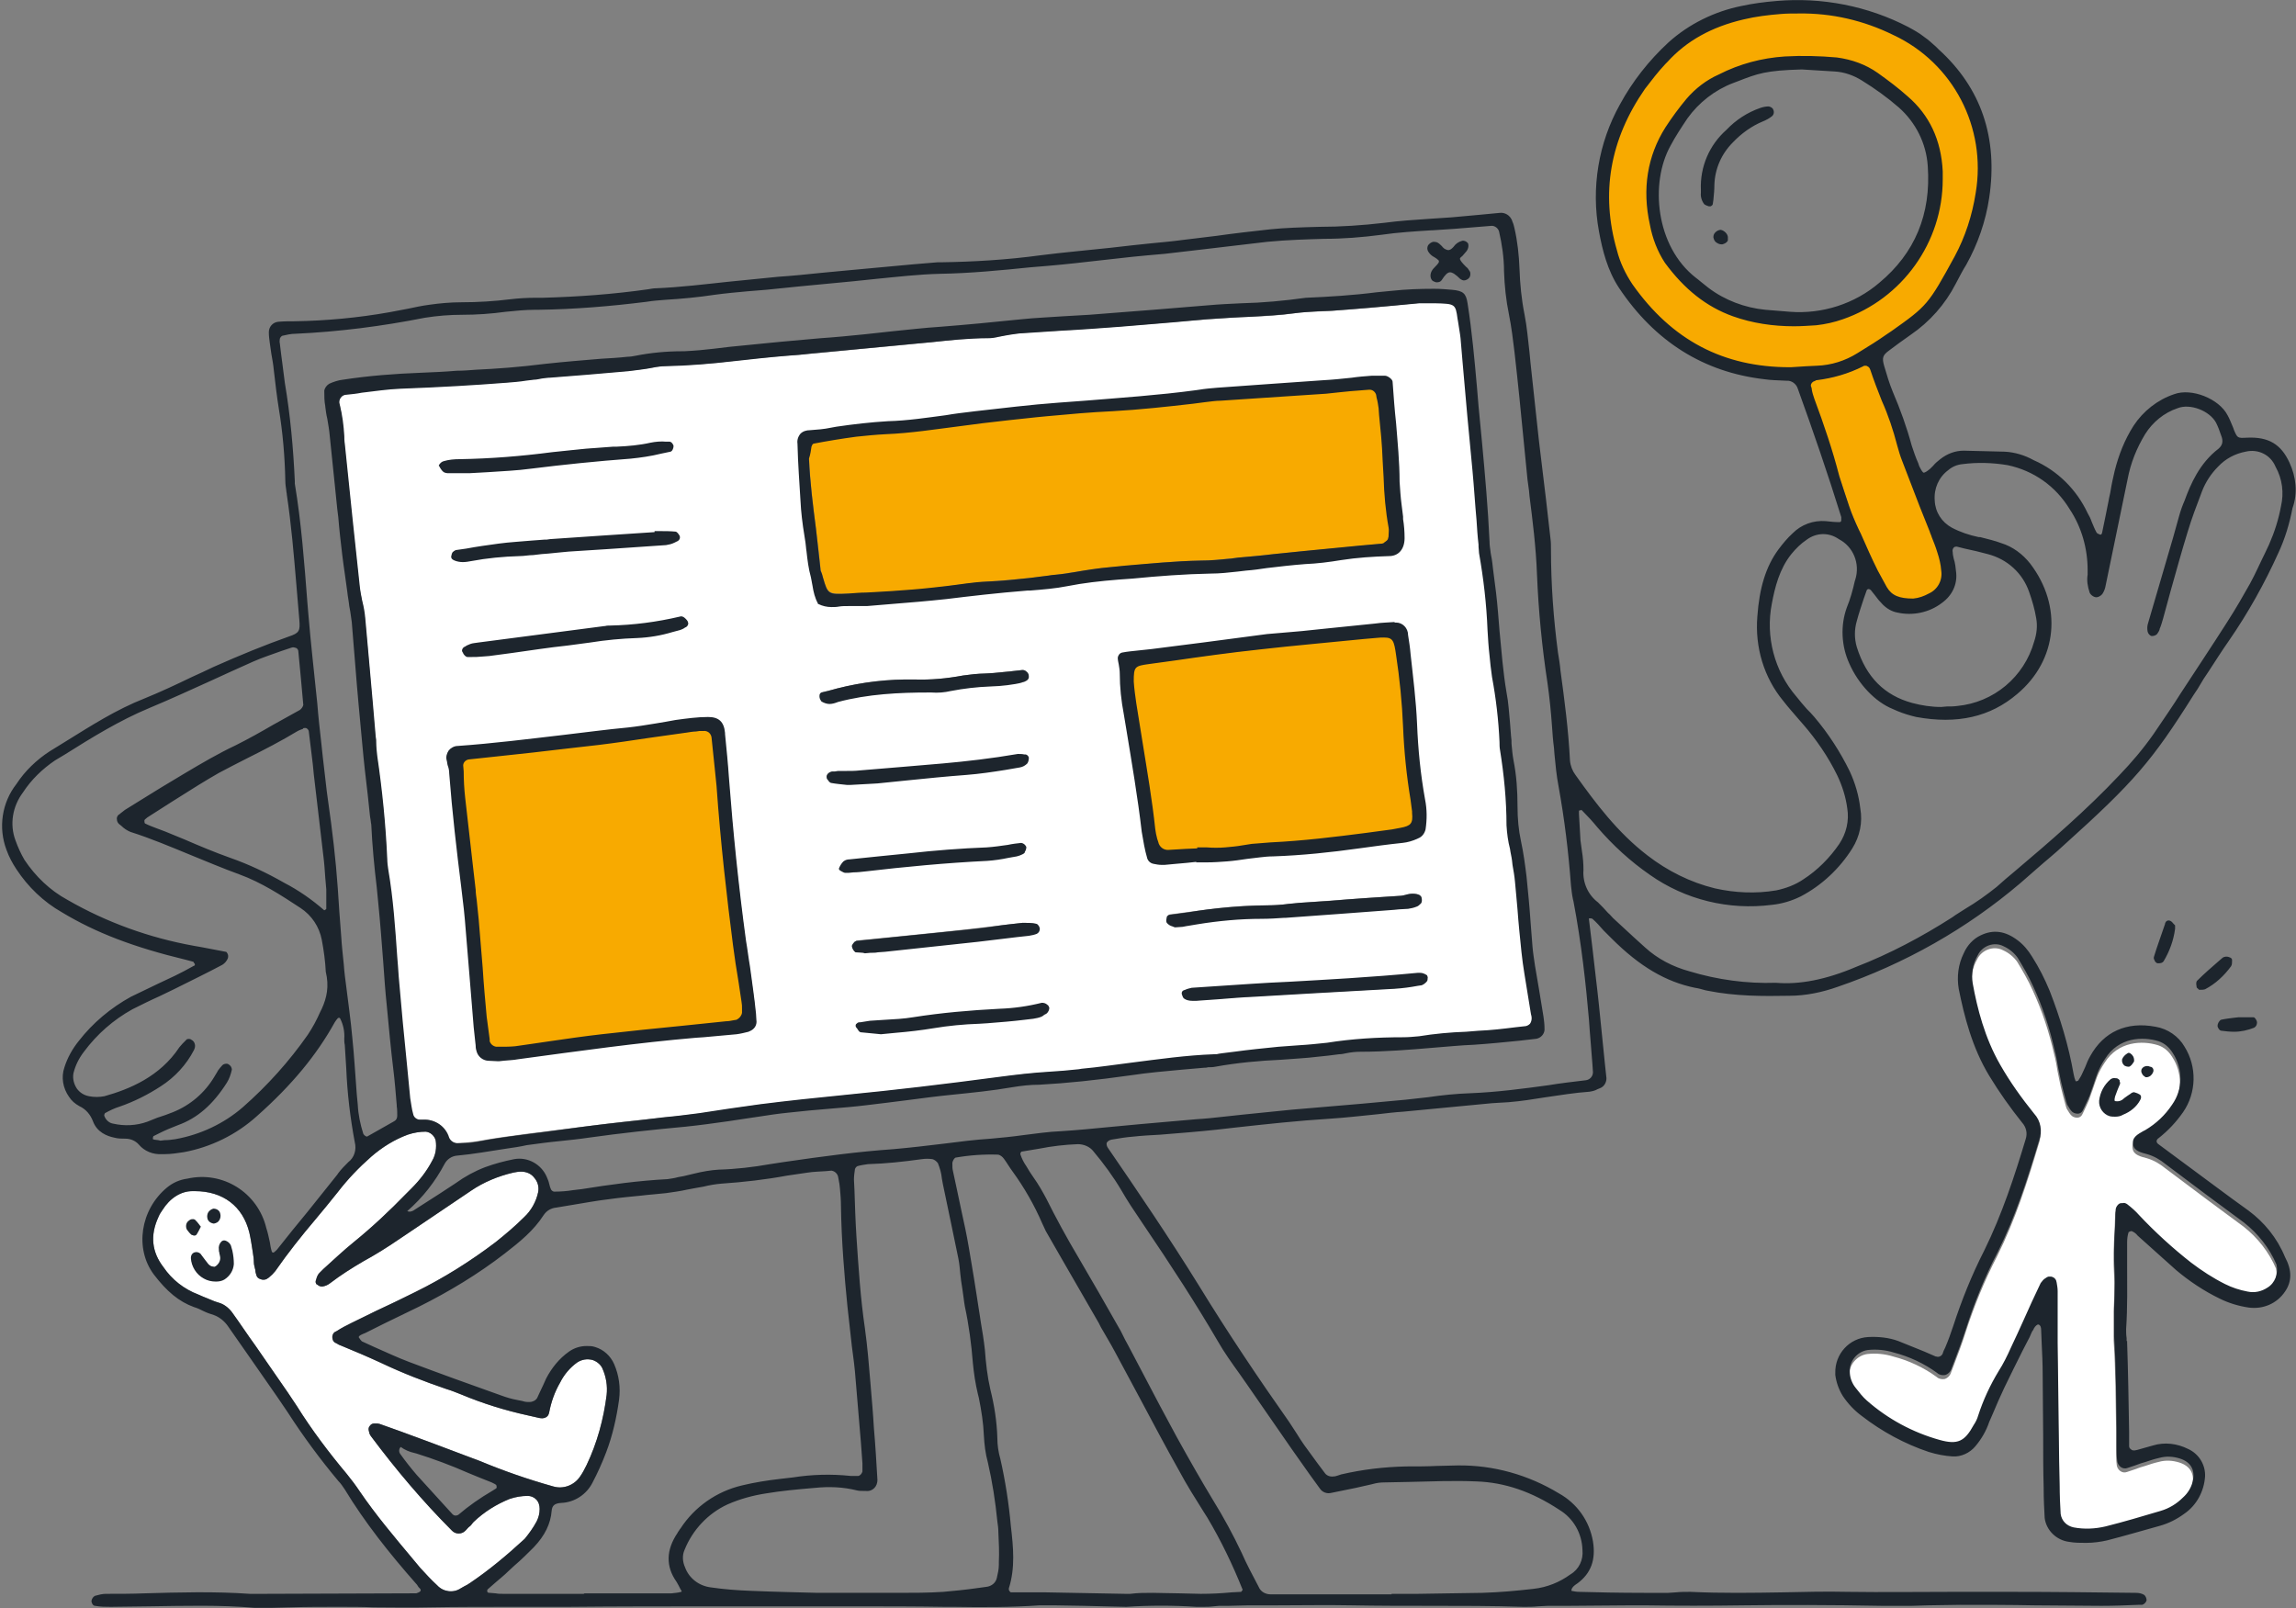 <?xml version="1.0" encoding="UTF-8"?> <!-- Generator: Adobe Illustrator 25.2.0, SVG Export Plug-In . SVG Version: 6.00 Build 0) --> <svg xmlns="http://www.w3.org/2000/svg" xmlns:xlink="http://www.w3.org/1999/xlink" version="1.1" id="Layer_1" x="0px" y="0px" width="459.5px" height="321.9px" viewBox="0 0 459.5 321.9" style="enable-background:new 0 0 459.5 321.9;" xml:space="preserve"><rect x="0" y="0" width="459.5" height="321.9" fill="#808080" stroke="none"/> <style type="text/css"> .st0{fill:#F8AA00;} .st1{fill:#FFFFFF;} .st2{fill:#1D252D;} </style> <g id="Layer_2_1_"> <g id="Layer_2-2"> <path class="st0" d="M381.1,92.3c1.8,4.7,3.6,9.4,5.5,14.1c0.5,1.3,1.1,2.7,1.5,4.1c0.4,1.2,0.7,2.4,0.8,3.7c0.3,2-0.7,4-2.6,4.9 c-1,0.6-2.1,0.9-3.2,1c-3,0.1-4.5-0.7-5.5-2.4c-0.6-1.1-1.2-2.2-1.8-3.3c-1.2-2.4-2.3-4.9-3.4-7.4c-0.8-1.8-1.6-3.6-2.3-5.5 c-2.4-7.2-4.6-14.4-7.3-21.5c-0.3-0.9-0.5-1.7-0.6-2.6c0-0.5,0.4-1,0.9-1.2c0.2-0.1,0.3-0.2,0.5-0.2c3.2-0.4,6.4-1.3,9.3-2.8 c0.7-0.3,1.4,0.1,1.7,0.7V74c1.7,5.2,4.2,10,5.5,15.3C380.3,90.3,380.7,91.3,381.1,92.3z"></path> <path class="st0" d="M379,6.8c12.4,6.1,18.8,18.6,16.6,31.8c-0.7,4.5-2.1,8.8-4.2,12.8c-5.4,10.2-5.7,10.1-13.7,15.7 c-1.9,1.3-3.9,2.6-5.9,3.8c-2.5,1.5-5.3,2.4-8.2,2.5c-1.8,0.1-3.6,0.2-5.3,0.3c-13.7,0.1-24.2-5.7-32-16.7 c-1.4-2.1-2.5-4.4-3.2-6.9c-3.4-11.8-1.3-22.6,5.7-32.5c1.4-1.9,2.9-3.7,4.5-5.4c4.1-4.6,9.4-7.2,15.4-8.6c2.5-0.6,5-0.9,7.5-1.1 C364.1,1.9,372,3.3,379,6.8z M388.5,35.9c0-0.5,0-1.1,0-1.6c-0.3-5.9-2.4-10.9-6.9-14.8c-1.9-1.7-3.9-3.2-6-4.6 c-2.4-1.6-5.2-2.7-8-3c-3.4-0.3-6.9-0.4-10.3-0.2c-4.5,0.3-8.9,1.5-13,3.5c-2.5,1.1-4.7,2.8-6.5,4.9c-1.5,1.8-2.9,3.7-4.2,5.7 c-3.8,6-4.6,12.4-3.1,19.3c0.5,2.7,1.5,5.2,3,7.5c3.3,4.8,8,8.5,13.5,10.5c5.3,1.8,11,2.4,16.6,1.8c1.8-0.2,3.6-0.6,5.3-1.2 C380.6,59.6,388.6,48.4,388.5,35.9z"></path> <path class="st0" d="M275.2,127.3c3.8-0.4,3.9-0.1,4.5,3.6c0.7,4.8,1.2,9.7,1.4,14.6c0.2,4.9,0.7,9.8,1.5,14.6 c0.2,0.9,0.3,1.8,0.3,2.7c0.2,2.2-0.3,2.8-2.6,3.3c-0.5,0.1-1.1,0.2-1.6,0.3c-8.1,1-16.1,2.2-24.3,2.6c-1.3,0.1-2.5,0.2-3.8,0.3 c-1.8,0.2-3.6,0.6-5.4,0.7s-3.6,0-5.4,0v0.2c-2,0.1-4,0.2-6,0.3c-1.1,0.1-2.2-0.7-2.3-1.8c-0.3-0.9-0.5-1.7-0.6-2.6 c-0.9-8.5-2.5-16.8-3.8-25.2c-0.2-1.4-0.4-2.9-0.5-4.3c0-3.2,0.3-3.4,3.3-3.8c7.4-1,14.7-2.1,22.1-2.9 C259.7,128.7,267.4,128,275.2,127.3z"></path> <path class="st0" d="M274.2,77.6c0.7,0,1.4,0.5,1.6,1.2c0.2,0.9,0.4,1.8,0.5,2.7c0.3,3.4,0.7,6.9,0.9,10.3c0.3,4.5,0.2,9,1.1,13.5 c0.1,0.7,0,1.4-0.1,2.2c-0.1,0.6-0.6,0.9-1,1.2c-0.2,0.1-0.3,0.1-0.5,0.1c-5.2,0.5-10.5,1-15.7,1.5c-4.3,0.4-8.6,0.9-13,1.3 c-2.5,0.2-5,0.6-7.6,0.6c-6,0.1-11.9,0.8-17.9,1.3c-3.6,0.3-7.2,1-10.8,1.5c-1.6,0.2-3.2,0.4-4.9,0.6c-3.1,0.3-6.1,0.6-9.2,0.8 c-3.6,0.3-7.2,0.8-10.8,1.3c-3.8,0.5-7.6,0.6-11.6,0.9l-5.2,0.2c-4.8,0.2-4.3,0-5.7-4.6c-0.1-0.2-0.1-0.4-0.1-0.5 c-0.7-7.4-2-14.7-2.3-22.2c0-0.7,0-1.4,0.2-2.2c0.1-0.4,0.3-0.7,0.6-0.8c2.9-0.5,5.7-1,8.6-1.4c2-0.3,4-0.4,6-0.5 c6.5-0.3,13-1.4,19.4-2.3c3.6-0.5,7.2-0.9,10.8-1.2c5-0.5,10.1-1,15.2-1.2c6.2-0.3,12.3-1.1,18.4-1.8c1.1-0.1,2.1-0.3,3.2-0.3 c7-0.5,14.1-0.9,21.1-1.4c1.6-0.1,3.2-0.3,4.9-0.5C271.6,77.8,272.9,77.7,274.2,77.6z"></path> <path class="st1" d="M94.1,316.8c-0.4,0.3-0.8,0.5-1.2,0.7l-0.7,0.4c-1.5,1-3.5,0.7-4.7-0.6c-1.2-1.1-2.3-2.3-3.4-3.5l-1.5-1.8 c-3.6-4.3-7.4-8.8-10.6-13.5c-0.8-1.2-1.7-2.4-2.6-3.5c-3.6-4.3-7-8.8-10-13.6l-1.8-2.7c-2.1-3.1-4.4-6.3-6.5-9.4 c-1.6-2.2-3.1-4.5-4.7-6.7c-0.7-0.9-1.6-1.6-2.7-1.9c-0.7-0.2-1.4-0.5-2.1-0.8s-1.3-0.5-1.9-0.8c-2.9-1.1-5.3-3-7-5.5 c-2.3-3-2.7-6.3-1-10c0.2-0.5,0.5-1,0.8-1.4c1.5-2.4,3.7-3.8,6-3.8H39c5.6,0,9.6,3,10.9,8.3c0.3,1.3,0.5,2.7,0.7,4 c0.1,0.6,0.2,1.3,0.2,1.9s0.2,1.1,0.3,1.6c0,0.3,0.1,0.7,0.2,1c0.1,0.4,0.4,0.7,0.8,0.8c0.4,0.2,1,0.2,1.4-0.1l0.3-0.2 c0.5-0.4,0.9-0.8,1.3-1.3c2.5-3.6,5.2-7,8-10.3c1.5-1.8,3-3.6,4.5-5.5c2-2.6,4.2-4.9,6.7-7.1c2.2-1.9,4.6-3.4,7.3-4.4 c1.2-0.4,2.4-0.6,3.6-0.6c1,0.1,1.8,0.9,2,1.8c0.2,1.4,0,2.8-0.7,4c-1.1,2.1-2.5,3.9-4.2,5.6l-1,1c-3.3,3.4-6.8,6.7-10.5,9.7 c-2.1,1.7-4.1,3.6-6.1,5.4l-0.8,0.8c-0.3,0.3-0.5,0.8-0.6,1.2c0,0.1-0.1,0.2-0.1,0.3c-0.1,0.3,0,0.6,0.2,0.8h0.1 c0.3,0.3,0.6,0.4,1,0.4c0.6-0.1,1.1-0.3,1.6-0.7c2.1-1.6,4.3-3,6.7-4.4l1.6-0.9c2.6-1.5,5.1-3.2,7.3-4.7c4.2-2.8,8.4-5.7,12.6-8.5 c2.5-1.7,5.4-2.9,8.4-3.6c0.5-0.1,1-0.2,1.6-0.2c1,0,2,0.4,2.6,1.2c0.7,0.8,1,1.8,0.8,2.9c-0.4,1.9-1.4,3.7-2.8,5 c-1.8,1.8-3.7,3.4-5.7,5c-5,3.8-10.4,7.2-16.1,10c-2.6,1.3-5.3,2.6-7.9,3.8l-4.9,2.4c-1,0.5-2,1-2.9,1.6l-0.4,0.2 c-0.3,0.2-0.5,0.6-0.5,1c0,0.5,0.2,1,0.7,1.2l0.2,0.1c0.3,0.2,0.5,0.3,0.8,0.4c2.7,1.1,5.5,2.3,8.1,3.5c4.2,2,8.6,3.7,13,5.2 c1,0.3,2,0.7,3,1.1c4.3,1.8,8.8,3.2,13.4,4.2l2.2,0.5c0.5,0.1,0.9,0.1,1.3-0.1s0.6-0.5,0.7-1c0.4-2.1,1.1-4.1,2.2-6 c0.8-1.6,2-3,3.4-4c0.9-0.6,2-0.8,3.1-0.5c0.9,0.3,1.7,1,2,1.8c0.7,1.6,1,3.4,0.8,5.2c-0.6,4.8-1.9,9.6-4,14 c-0.4,0.8-0.8,1.6-1.3,2.3c-1.2,1.8-3.4,2.6-5.4,2c-5-1.4-9.9-3.1-14.7-5.1l-3.2-1.2c-4.2-1.6-8.5-3.2-12.6-4.7L76,285 c-0.3-0.1-0.5-0.1-0.8-0.1h-0.3c-0.4,0-0.7,0.2-0.9,0.5c-0.2,0.2-0.3,0.6-0.2,0.9c0,0.1,0,0.2,0.1,0.3c0,0.3,0.1,0.5,0.3,0.8 c5,6.7,10.4,13.1,16.3,19c0.7,0.7,1.9,0.7,2.6,0c0.1-0.1,0.1-0.1,0.2-0.2c0.2-0.2,0.4-0.5,0.7-0.7s0.5-0.6,0.8-0.9 c2.1-2,4.5-3.5,7.2-4.6c1.2-0.4,2.4-0.6,3.6-0.6c0.6,0,1.2,0.2,1.7,0.7s0.7,1.2,0.7,1.9c0,0.9-0.2,1.7-0.6,2.5 c-0.7,1.3-1.5,2.4-2.4,3.5C101.3,311.4,97.8,314.3,94.1,316.8z"></path> <path class="st1" d="M239.5,200.2c3.9-0.3,7.7-0.6,11.5-0.8c9.4-0.6,18.8-1,28.1-1.6c1.8-0.2,3.6-0.4,5.4-0.8 c0.3,0,0.6-0.4,0.8-0.6s0.1-0.3,0.1-0.5c0.1-0.4-0.1-0.7-0.5-0.8c-0.3-0.1-0.7-0.1-1-0.1c-8.6,0.9-17.3,1.4-26,1.8 c-6.5,0.3-13,0.8-19.5,1.3c-0.5,0.1-1,0.2-1.5,0.4c-0.1,0-0.3,0.3-0.3,0.4c0.1,0.3,0.2,0.6,0.4,0.9 C237.7,200.2,238.6,200.3,239.5,200.2z M235.2,185.2c1.4-0.2,2.9-0.2,4.3-0.5c4.3-0.7,8.6-1.1,13-1.1c1.6,0,3.2-0.1,4.9-0.3 l21.7-1.6c0.9-0.1,1.8-0.1,2.7-0.2c0.5-0.1,1.1-0.2,1.6-0.4c0.3-0.1,0.6-0.3,0.9-0.6c0.1-0.3,0.2-0.7,0.1-1c0-0.1-0.2-0.3-0.4-0.4 c-1.2-0.6-2.5,0.1-3.7,0.2c-6.7,0.4-13.4,0.9-20.1,1.4c-2.2,0.2-4.3,0.5-6.5,0.5c-6.6-0.1-13,1-19.5,1.8c-0.2,0-0.4,0.2-0.4,0.3 c-0.1,0.3-0.2,0.8,0,0.9C234.2,184.7,234.7,185,235.2,185.2L235.2,185.2z M223.9,131.5c0.1,1.1,0.4,2.1,0.4,3.2 c0,2.7,0.3,5.4,0.8,8.1c1.3,7.9,2.7,15.7,3.6,23.6c0.2,1.8,0.6,3.6,1.1,5.3c0.2,0.5,0.6,0.9,1.2,1c0.7,0.2,1.4,0.2,2.1,0.2 c2.2-0.2,4.3-0.4,6.5-0.6v0.1c2-0.1,4-0.1,6-0.2c2.2-0.2,4.3-0.5,6.5-0.8c0.9-0.1,1.8-0.2,2.7-0.2c8.7-0.2,17.2-1.8,25.9-2.7 c1.1-0.2,2.1-0.4,3.1-0.9c0.7-0.3,1.2-0.9,1.3-1.6c0.3-2,0.3-4-0.1-5.9c-0.9-5-1.4-10-1.6-15.1c-0.2-6-1.1-11.9-1.8-17.8 c0-1.2-1-2.2-2.2-2.3c-0.1,0-0.2,0-0.3,0c-1.3,0.1-2.5,0.2-3.8,0.3c-4.9,0.5-9.7,1-14.6,1.4c-2.3,0.2-4.7,0.4-7,0.7 c-7.7,1-15.4,2-23.1,3c-2,0.2-3.9,0.4-5.9,0.7C224.3,130.9,224,131.1,223.9,131.5z M171.4,190.1c0.6,0.1,1.2,0.3,1.7,0.3 c1.1-0.1,1.8-0.1,2.5-0.1c6.6-0.7,13.3-1.4,20-2.2c3.4-0.4,6.8-0.8,10.2-1.2c0.5,0,1.1-0.2,1.6-0.4c0.3-0.2,0.5-0.5,0.5-0.8 s-0.3-0.7-0.5-0.8c-0.9-0.2-1.8-0.2-2.7-0.2c-3.8,0.4-7.6,0.9-11.3,1.3c-7.2,0.8-14.4,1.5-21.6,2.2c-0.2,0-0.4,0-0.5,0.1 c-0.2,0.2-0.5,0.6-0.5,0.8C170.9,189.6,171.1,189.9,171.4,190.1z M172.2,206.4c1.2,0.2,2.5,0.3,4,0.4c3.3-0.4,7-0.6,10.5-1.2 c3.6-0.6,7.2-0.9,10.8-1c3.1-0.2,6.1-0.6,9.2-0.9c0.5-0.1,1.1-0.2,1.6-0.4c0.3-0.2,0.6-0.4,0.9-0.6c0.4-0.2,0.7-1.2,0.4-1.4 s-0.7-0.4-0.9-0.4c-2.8,0.7-5.7,1.1-8.6,1.2c-5.8,0.3-11.5,0.8-17.2,1.7c-2.9,0.4-5.8,0.4-8.6,0.7c-0.7,0.1-1.4,0.2-2.1,0.4 c-0.5,0.1-0.6,0.4-0.4,0.8S172,206.4,172.2,206.4L172.2,206.4z M169,174.4c0.3,0.1,0.6,0.1,0.9,0.1c0.9-0.1,2.1-0.1,3.4-0.3 c8.1-0.9,16.1-1.7,24.3-2.1c2-0.2,3.9-0.5,5.9-0.9c0.3-0.1,0.7-0.2,1-0.4c0.2-0.1,0.3-0.2,0.4-0.3c0.2-0.3,0.4-0.7,0.3-0.9 s-0.5-0.6-0.7-0.6c-2.3,0.3-4.6,0.8-7,0.9c-5.2,0.2-10.5,0.6-15.7,1.2c-3.9,0.4-7.9,0.8-11.9,1.2c-0.4,0-0.7,0.1-1,0.3 c-0.4,0.4-0.6,0.8-0.8,1.3C168.2,173.9,168.7,174.2,169,174.4L169,174.4z M166.4,156.4c1.4,0.2,2.8,0.3,3.8,0.4 c2.1-0.1,3.7-0.2,5.3-0.4c5.9-0.6,11.8-1.2,17.8-1.6c3.6-0.2,7.1-1,10.7-1.5c0.5-0.1,1-0.4,1.4-0.7c0.2-0.2,0.2-0.6,0.2-1 c0-0.2-0.2-0.3-0.4-0.4c-0.5-0.1-1-0.2-1.6-0.1c-5,0.9-10,1.4-15,1.9c-5.6,0.5-11.2,1-16.7,1.4c-1.3,0.1-2.5,0-3.8,0.1 c-0.5,0-1.1,0.1-1.6,0.1s-1.1,0.7-0.8,1.1S166.2,156.4,166.4,156.4z M164.5,140.1c1,0.5,2.1,0.6,3.1,0.2c6-1.6,12.1-1.9,18.3-1.9 c1.4,0.1,2.9,0,4.3-0.3c3.2-0.6,6.4-0.9,9.7-1.1c1.1-0.1,2.2-0.2,3.2-0.4c0.5-0.1,1.1-0.2,1.6-0.4s1-0.3,1-1.1c0-0.5-0.5-1-1-1 l-5.8,0.6c-2,0.1-4.1,0.2-6.1,0.5c-3.2,0.6-6.4,0.9-9.7,0.8c-5.3-0.1-10.5,0.5-15.6,1.8c-1,0.3-2.1,0.5-3.1,0.8 c-0.1,0.1-0.2,0.2-0.3,0.4C164.2,139.5,164.3,140,164.5,140.1z M161.4,108.5c0.2,2.4,0.5,4.7,1,7c0.4,1.7,0.5,3.6,1.4,5.1 c1.9,1.1,3.9,0.3,5.9,0.4c1.2,0.1,2.5,0,3.6,0c5.4-0.5,10.7-0.8,15.9-1.4c5.4-0.7,10.8-1.2,16.2-1.7c2.7-0.2,5.4-0.5,8.1-0.9 c3.4-0.6,6.8-1,10.2-1.3c6.1-0.5,12.2-1.2,18.4-1.3c2.4-0.1,4.7-0.4,7-0.6c4-0.4,7.9-1,11.9-1.2c5.6-0.3,11.1-1.5,16.8-1.6 c1.8,0,2.9-1.4,2.8-3.3c0-1.4-0.2-2.9-0.3-4.3c-0.2-2.3-0.7-4.7-0.6-7c0-6.7-1.1-13.3-1.4-20c0-0.3-0.8-1-1.2-1 c-0.9,0-1.8,0-2.7,0.1c-3.2,0.3-6.5,0.6-9.7,0.9c-7,0.5-14.1,0.9-21.1,1.4c-1.4,0.1-2.9,0.3-4.3,0.5c-9.2,1.2-18.4,1.8-27.6,2.5 c-5.8,0.5-11.5,1.1-17.3,1.8c-5.6,0.7-11.1,1.7-16.7,1.9c-3.4,0.2-6.9,0.6-10.2,1.1c-1.8,0.4-3.6,0.6-5.4,0.7 c-1.1-0.1-2.2,0.7-2.3,1.9c0,0.2,0,0.4,0,0.6c0.1,3.8,0.3,7.6,0.6,11.4C160.6,102.8,161,105.7,161.4,108.5z M91.2,111.9 c1,0.4,2.1,0.4,3.2,0.1c3.2-0.6,6.4-0.9,9.7-1c1.4-0.1,2.9-0.3,4.3-0.4c1.8-0.2,3.6-0.4,5.4-0.5c6.5-0.4,13-0.8,19.5-1.3 c0.7-0.1,1.4-0.3,2-0.6c0.3-0.1,0.5-0.4,0.5-0.8c0,0,0-0.1-0.1-0.1c-0.1-0.3-0.4-0.7-0.6-0.7c-1.3-0.1-2.5,0-3.8,0v0.1l-21.1,1.4 l-1.1,0.1c-3.1,0.3-6.1,0.4-9.2,0.8c-2.9,0.3-5.7,0.8-8.6,1.3c-0.2,0-0.3,0.2-0.4,0.3c-0.1,0.1-0.1,0.3-0.2,0.4 C90.6,111.5,90.8,111.7,91.2,111.9z M92.9,130.5c0.2,0.3,0.5,0.7,0.7,0.7c1.2,0,2.5-0.1,4.2-0.1c4.9-0.7,10.3-1.5,15.7-2.1 c4.7-0.5,9.3-1.5,14-1.5c2.9-0.2,5.7-0.7,8.5-1.5c0.3-0.1,0.6-0.3,0.9-0.5c0.4-0.2,0.6-0.5,0.3-0.9c-0.2-0.3-0.4-0.5-0.7-0.7 c-0.2-0.1-0.4-0.1-0.5,0c-4.6,1-9.3,1.7-14,1.8c-0.4,0-0.7,0-1.1,0.1l-25.3,3.3c-0.5,0.1-1.1,0.1-1.6,0.3c-0.3,0.1-0.7,0.3-1,0.4 C92.7,129.8,92.6,130.1,92.9,130.5z M91.6,228.8c-0.9,0.1-1.8-0.4-2.1-1.3c-0.7-2.2-2.7-3.6-5-3.4H84c-0.7,0-1.4-0.6-1.5-1.3 c-0.3-1.1-0.5-2.1-0.6-3.2c-0.8-8.1-1.7-16.2-2.3-24.4c-0.5-7-0.9-14.1-2-21.1c-0.1-0.7-0.2-1.4-0.2-2.2c-0.3-6.9-1-13.7-2-20.6 c-0.2-1.2-0.2-2.5-0.3-3.8c-0.7-8-1.3-15.9-2.1-23.8c-0.2-2.2-0.8-4.3-1.1-6.4c-1-9.2-2-18.4-2.9-27.6c-0.1-2.9-0.5-5.8-1-8.6 c-0.4-0.9,0.1-1.9,0.9-2.2c0.2-0.1,0.4-0.1,0.6-0.1c3.6-0.4,7.2-1,10.8-1.1c7.1-0.3,14.1-0.7,21.2-1.2c1.8-0.2,3.6-0.4,5.4-0.6 c1.1-0.1,2.2-0.3,3.2-0.4c5.2-0.4,10.5-0.9,15.7-1.3c1.3-0.1,2.5-0.3,3.8-0.5s2.5-0.4,3.8-0.5c4.5-0.1,9-0.4,13.6-1 c5-0.6,10.1-1,15.2-1.4l20-1.9c5.2-0.5,10.4-1.2,15.7-1.3c1.1-0.1,2.2-0.2,3.2-0.5c1.2-0.2,2.5-0.4,3.8-0.5 c6.5-0.4,13-0.8,19.5-1.3c5.8-0.4,11.6-1,17.3-1.4c2.9-0.2,5.8-0.4,8.7-0.5s5.8-0.3,8.7-0.7c2.5-0.4,5-0.3,7.6-0.5 s5.1-0.4,7.6-0.6c3.4-0.3,6.9-0.7,10-1h3c4.9,0.1,4.4,0.3,5.1,4.5c0.2,0.9,0.3,1.8,0.4,2.7c0.8,8.9,1.6,17.7,2.4,26.5 c0.4,4.9,0.8,9.8,1.1,14.6c0,0.5,0.1,1.1,0.2,1.6c1.3,6.8,1.5,13.7,2.1,20.5c0.1,1.4,0.3,2.9,0.5,4.3c0.8,4.3,1.3,8.6,1.5,13 c0,0.5,0,1.1,0.1,1.6c0.8,5,1.2,10.1,1.2,15.2c0.2,2.4,0.6,4.7,1.1,7c0.2,1.4,0.5,2.9,0.6,4.3c0.4,4.7,0.7,9.4,1.2,14.1 c0.5,4,1.2,7.9,1.8,11.8c0,0.4,0.1,0.7,0.2,1.1c0.2,1.3-0.4,2.2-1.6,2.4c-3.1,0.4-6.1,0.8-9.2,0.9c-4,0.3-8,0.4-11.9,1 c-1.1,0.1-2.2,0.2-3.2,0.2c-5.1,0-10.2,0.4-15.2,1.1c-3.2,0.4-6.5,0.5-9.8,0.8c-3.8,0.4-7.6,0.8-11.4,1.2 c-0.6,0.1-1.1,0.2-1.6,0.2c-8.9,0.4-17.6,2-26.5,2.9c-2.2,0.2-4.3,0.4-6.5,0.5c-3.3,0.2-6.5,0.5-9.7,1 c-10.2,1.4-20.5,2.6-30.8,3.6c-5.8,0.6-11.5,1.2-17.3,1.9c-4.1,0.5-8.2,1.3-12.4,1.8c-4,0.5-7.9,0.9-11.9,1.3s-7.9,0.9-11.9,1.4 c-6.8,0.9-13.7,1.6-20.4,2.8C94.2,228.6,92.9,228.7,91.6,228.8z M117.4,89.9c-8.5,0.8-16.9,2.2-25.4,2.2c-1.1,0-2.2,0.1-3.2,0.4 c-0.3,0-0.8,0.6-0.7,0.7c0.3,0.5,0.6,0.9,1,1.2c0.2,0.2,0.7,0.1,1.1,0.1h4.1c3.8-0.3,8-0.4,12.1-0.9c6.6-0.8,13.3-1.6,19.9-2 c2.7-0.3,5.4-0.8,8-1.5c0.2,0,0.4-0.6,0.4-0.8s-0.4-0.7-0.6-0.7c-1.3-0.1-2.5-0.1-3.8,0.2c-2.5,0.5-5,0.8-7.5,0.8 C121,89.6,119.2,89.8,117.4,89.9z M97.8,212l2.2,0.1c0.9-0.1,2.3-0.1,3.8-0.3c11.8-1.6,23.7-3.2,35.6-4.3c2.7-0.2,5.4-0.5,8.1-0.8 c0.9-0.1,1.8-0.3,2.6-0.5c0.7-0.3,1.2-0.9,1.2-1.6c0-0.5-0.1-1.1-0.1-1.6c-0.4-4.9-1.3-9.7-2-14.5c-1.4-10.8-2.6-21.6-3.4-32.4 c-0.2-3.1-0.5-6.1-0.9-9.2c-0.2-2.1-1.1-3-3.1-2.9c-2.2,0.1-4.3,0.3-6.5,0.6c-3.2,0.4-6.4,1.1-9.7,1.4c-11.3,1.2-22.6,2.9-34,3.7 c-1.2,0-2.1,1-2.1,2.2c0,0.1,0,0.3,0.1,0.4c0.2,0.9,0.4,1.8,0.5,2.7c0.6,7.6,1.5,15.1,2.4,22.7c0.4,2.9,0.7,5.8,0.9,8.6 c0.6,6.5,1.1,13,1.6,19.5c0.1,1.3,0.3,2.5,0.4,3.8c0,0.4,0.1,0.7,0.2,1.1C96.1,211.3,96.9,211.9,97.8,212z"></path> <path class="st1" d="M453.7,258.5L453.7,258.5c-1.2,0.8-2.6,1.1-4,0.8c-1.6-0.3-3.1-0.8-4.5-1.5c-2.4-1.2-4.7-2.7-6.8-4.3 c-3.7-2.9-7.2-6.1-10.4-9.5c-0.7-0.8-1.5-1.5-2.4-2.2c-0.3-0.2-0.6-0.3-0.9-0.2h-0.2c-0.3,0-0.5,0.1-0.7,0.3 c-0.3,0.3-0.5,0.7-0.5,1.1c0,1-0.1,2.1-0.1,3.1c-0.2,3.1-0.3,6.3-0.1,9.4c0.1,1.5,0,3,0,4.5c0,0.9-0.1,1.7-0.1,2.5 c0,1.3,0,2.7,0,4.2v1.6c0.4,5.9,0.4,12.2,0.5,18.3v3.7v0.1c0,0.9,0,1.8,0.1,2.6c0,0.6,0.3,1.1,0.7,1.4c0.4,0.3,0.9,0.4,1.4,0.2 l1.5-0.5l1.1-0.4l1-0.3c0.9-0.3,1.8-0.6,2.7-0.8c1.4-0.4,2.8-0.3,4.1,0.1c2.3,0.7,3.2,2.4,2.6,4.7c-0.3,1.2-1,2.3-1.9,3.1 c-1.3,1.3-2.8,2.2-4.5,2.7c-3.7,1.1-7.4,2.2-11,3.1c-2.1,0.5-4.3,0.6-6.4,0.2c-1.4-0.3-2.4-1.3-2.6-2.7c-0.1-1.7-0.2-3.6-0.2-6 l-0.1-4.6c-0.1-7.8-0.2-15.8-0.3-23.7c0-2,0-4,0-5.9c0-1.5,0-3,0-4.4c0-0.6-0.1-1.1-0.2-1.7c0-0.1-0.1-0.3-0.1-0.4 c-0.1-0.3-0.4-0.6-0.7-0.7c-0.2-0.1-0.4-0.1-0.6-0.1s-0.3,0-0.5,0.1c-0.1,0.1-0.2,0.1-0.3,0.2c-0.4,0.2-0.7,0.6-1,1 c-1.2,2.5-2.4,5.1-3.5,7.6c-0.8,1.8-1.6,3.5-2.4,5.2c-0.8,1.8-1.6,3.4-2.5,4.8c-1.7,2.8-3.1,5.8-4.1,8.9c-0.2,0.7-0.5,1.3-0.9,1.9 c-1.8,3.3-3.2,4-6.8,3c-5.4-1.5-10.4-4.2-14.6-7.9c-0.8-0.7-1.5-1.6-2.2-2.5l-0.3-0.4c-0.6-0.9-0.9-1.9-0.9-2.9 c-0.1-2.1,1.5-4,3.6-4.3c1.8-0.2,3.6,0,5.2,0.5c3.1,0.8,6.1,2.2,8.7,4.1c0.4,0.4,1.1,0.5,1.6,0.4c0.6-0.2,1.1-0.7,1.3-1.4l0.5-1.3 c0.8-2.1,1.6-4.2,2.3-6.4c1.7-5.3,3.8-10.5,6.4-15.5c3.6-7.2,6-14.7,8.3-22.4c0.7-1.8,0.3-3.9-1-5.3c-2.5-3.1-4.8-6.3-6.8-9.8 c-3.1-5.4-4.6-11.3-5.5-16.3c-0.3-1.9,0-3.9,1-5.6c0.9-1.9,3.3-2.8,5.2-1.8c1.1,0.5,2.1,1.3,2.8,2.3c1.1,1.8,2.2,3.7,3.1,5.7 c1.9,4.1,3.3,8.4,4.3,12.8c0.3,1.1,0.5,2.3,0.7,3.5c0.2,0.9,0.4,1.9,0.6,2.9c0.3,1.3,0.7,2.7,1.1,4.2c0.1,0.4,0.4,0.7,0.6,1.1 l0.3,0.4c0.3,0.4,0.8,0.6,1.3,0.6c0.4,0,0.8-0.2,1-0.6l0.2-0.4c0.4-0.8,0.8-1.7,1.2-2.6c0.2-0.7,0.5-1.4,0.7-2 c0.3-0.9,0.6-1.8,0.9-2.6c0.4-1,0.9-1.9,1.5-2.8c2.7-4.3,7.5-4.5,10.7-3.5c1.2,0.4,2.1,1.2,2.8,2.3c2.1,3.2,2.1,7.3-0.1,10.4 c-1.4,2.1-3.2,3.8-5.4,5.1l-0.4,0.2c-1,0.6-2.3,1.2-2,2.7c0.2,1.3,1.7,1.6,2.8,1.9c1.4,0.4,2.6,1.1,3.7,2l8.4,6.3l7.3,5.4 c2.8,2.2,5.1,5.1,6.5,8.4C455.9,255.7,455.2,257.6,453.7,258.5L453.7,258.5z"></path> <path class="st0" d="M103.2,209.6c-1.3,0.1-2.5,0.2-3.8,0.1c-0.7-0.1-1.3-0.6-1.6-1.3c-0.2-1.6-0.5-3.2-0.6-4.9 c-0.6-6.5-1.1-13-1.6-19.5c-0.2-2-0.5-4-0.7-5.9c-0.7-6.1-1.4-12.2-2.1-18.4c-0.2-2.2-0.3-4.3-0.4-6.5c0.1-0.7,0.6-1.3,1.4-1.4 c4.3-0.5,8.6-0.9,13-1.4s8.6-1,13-1.5c5.9-0.8,11.8-1.6,17.8-2.4c0.9-0.1,1.8-0.2,2.5-0.2h0.8c0.9-0.1,1.8,0.6,1.9,1.5l0,0 c0.3,3.2,0.7,6.5,1,9.7c0.8,10.7,2,21.3,3.3,31.9c0.5,3.8,1.1,7.5,1.7,11.3c0.1,0.7,0.1,1.4,0.1,2.2c-0.1,0.7-0.6,1.3-1.3,1.6 c-0.7,0.1-1.4,0.3-2.1,0.3c-8.3,0.9-16.6,1.6-24.9,2.6C114.7,207.9,109,208.8,103.2,209.6z"></path> <path class="st2" d="M344.4,46L344.4,46c-0.4,0-0.8,0.2-1.1,0.5c-0.3,0.3-0.4,0.6-0.4,1c0.1,0.5,0.3,0.9,0.7,1.1 c0.3,0.2,0.6,0.3,0.9,0.3h0.2c0.4-0.1,0.8-0.3,1-0.6c0.1-0.1,0.1-0.2,0.1-0.4c0,0,0-0.1,0-0.2v-0.1v-0.1 C345.8,46.9,345.2,46.2,344.4,46z M354,21.3L354,21.3c-0.6,0-1.1,0.1-1.7,0.3c-2.6,0.9-4.9,2.4-6.8,4.4c-3.4,3-5.3,7.4-5.1,12 c0,0.2,0,0.4,0,0.6c-0.1,0.8,0.2,1.7,0.7,2.3c0.3,0.2,0.6,0.3,0.9,0.4h0.2l0,0c0.1,0,0.2,0,0.3-0.1c0.2-0.1,0.3-0.3,0.3-0.5 l0.1-0.7c0.1-1,0.2-2,0.2-3c0.1-3.2,1.4-6.2,3.7-8.5c1.7-1.8,3.8-3.3,6-4.2c0.7-0.3,1.3-0.6,1.9-1.1c0.3-0.3,0.4-0.8,0.2-1.2 C354.8,21.6,354.4,21.4,354,21.3z M42.8,244.9L42.8,244.9c0.5-0.1,0.9-0.3,1.1-0.7c0.2-0.3,0.3-0.8,0.2-1.2 c-0.1-0.7-0.7-1.1-1.4-1.1c-0.4,0.1-0.8,0.4-1,0.7s-0.3,0.8-0.2,1.2C41.6,244.4,42.1,244.8,42.8,244.9z M388.8,35.9v-0.4 c0-0.4,0-0.8,0-1.2c-0.3-6.3-2.7-11.3-7-15c-1.9-1.7-3.9-3.2-6-4.7c-2.4-1.7-5.2-2.7-8.2-3.1c-3.4-0.3-6.9-0.4-10.4-0.2 c-4.6,0.3-9.1,1.5-13.2,3.6c-2.5,1.1-4.7,2.8-6.5,4.9c-1.5,1.8-2.9,3.7-4.2,5.7c-3.6,5.7-4.7,12.3-3.1,19.5c0.5,2.7,1.5,5.3,3,7.6 c3.9,5.3,8.3,8.8,13.6,10.7c3.9,1.4,8.1,2,12.2,2c1.5,0,2.9-0.1,4.5-0.2c1.8-0.2,3.6-0.6,5.3-1.2 C380.7,59.8,388.8,48.5,388.8,35.9L388.8,35.9z M358.2,62.4l-1.2-0.1c-1.2-0.1-2.5-0.2-3.7-0.3c-4.1-0.4-8.1-1.9-11.4-4.4 c-0.5-0.4-1-0.8-1.5-1.2s-0.7-0.6-1-0.8c-8.1-6.3-9.2-19-5.1-26.4c1-1.9,2.2-3.7,3.4-5.5c2.3-3.2,5.5-5.7,9.2-7.1l0.8-0.3 c4.1-1.6,5.7-2.2,12.9-2.4l3.2,0.2l3.3,0.2c2,0.1,3.9,0.8,5.5,1.8c2.6,1.6,5.1,3.4,7.4,5.4c3.4,3,5.5,7.2,5.8,11.7 c0.7,9.7-2.6,17.5-9.7,23.4C371.2,60.8,364.7,62.9,358.2,62.4z M293.4,53.4c-0.8-0.8-1.1-1.2-1.2-1.5s0.2-0.4,0.5-0.7 c0.2-0.2,0.4-0.5,0.6-0.7c0.5-0.5,0.7-1.2,0.5-1.8c-0.3-0.4-0.8-0.6-1.2-0.5c-0.7,0.2-1.3,0.6-1.7,1.2c-0.8,0.9-1.2,0.7-1.8,0.4 c-0.2-0.2-0.4-0.3-0.5-0.5c-0.3-0.3-0.6-0.6-1-0.8c-0.3-0.1-0.5-0.1-0.8-0.1c-0.4,0.1-0.8,0.4-1,0.7c-0.2,0.4-0.2,0.8,0,1.2 c0.3,0.5,0.7,0.9,1.3,1.2c0.3,0.2,0.5,0.3,0.8,0.6c0.1,0.1,0.1,0.3,0,0.5c-0.2,0.3-0.4,0.5-0.6,0.7c-0.3,0.3-0.6,0.6-0.8,1 c-0.3,0.6-0.3,1.3,0.1,1.8c0.2,0.2,0.5,0.3,0.8,0.4h0.2c0.3,0,0.7-0.1,0.9-0.4c0.7-1.1,1.2-1.6,1.7-1.6s1.2,0.5,2,1.3 c0.3,0.2,0.6,0.4,1,0.3c0.4-0.1,0.7-0.3,0.9-0.6c0.2-0.3,0.2-0.8,0.1-1.1C293.9,53.9,293.7,53.6,293.4,53.4L293.4,53.4z M425.9,213.5c0.1,0,0.3,0,0.4-0.1c0.3-0.2,0.5-0.5,0.7-0.8l0.1-0.2v-0.1v-0.1c0-0.6-0.3-1.1-0.8-1.4c-0.2-0.1-0.4-0.1-0.5,0 c-0.5,0.3-0.9,0.7-1.1,1.2c-0.1,0.5,0.1,1,0.5,1.3C425.4,213.4,425.7,213.5,425.9,213.5z M429.4,215.6c0.1,0,0.2,0,0.3,0 c0.6-0.1,1-0.5,1.2-1c0.1-0.2,0.1-0.5,0-0.7s-0.3-0.4-0.6-0.4c-0.6-0.3-1.4-0.1-1.7,0.5c-0.1,0.3-0.1,0.6,0.1,0.9 C428.8,215.2,429.1,215.4,429.4,215.6L429.4,215.6z M428.3,220.2c0.4-0.7,0.1-1.1-0.2-1.2l0,0c-0.3-0.2-0.7-0.3-1-0.4 c-0.2,0-0.5,0.1-0.7,0.3l-0.6,0.4l-0.7,0.5l-0.1,0.1c-0.4,0.4-1,0.6-1.6,0.5c-0.1,0-0.2-0.1-0.2-0.1s-0.1-0.5,0.3-1.4l0.3-0.8 c0.2-0.4,0.3-0.8,0.5-1.2c0-0.2,0-0.3-0.1-0.5v-0.1v-0.1l-0.1-0.1L424,216c-0.1-0.1-0.3-0.2-0.5-0.2h-0.1c-0.3-0.1-0.7,0-1,0.2 c-1.3,1.1-2.1,2.6-2.3,4.3c-0.1,1.4,0.8,2.7,2.1,3.1c0.4,0.1,0.8,0.1,1.1,0.1c0.6,0,1.1-0.1,1.6-0.4 C426.4,222.5,427.6,221.5,428.3,220.2L428.3,220.2z M446.7,192.1c0-0.1-0.1-0.4-0.5-0.5c-0.4-0.2-1-0.2-1.4,0.1l-0.7,0.6 c-1.5,1.3-3,2.6-4.4,4c-0.2,0.2-0.2,0.7-0.1,1.1v0.1c0,0.2,0.2,0.3,0.3,0.4l0.1,0.1l0.1,0.1h0.1c0.1,0,0.2,0,0.3,0 c0.3,0,0.5,0,0.8-0.1c2.1-1.1,3.8-2.7,5.2-4.6c0.2-0.3,0.2-0.7,0.2-1V192.1z M443.8,205.3L443.8,205.3c0,0.4,0.4,1,0.8,1 c0.8,0.1,1.6,0.2,2.5,0.2c1.4,0,2.7-0.3,4-0.8c0.4-0.2,0.6-0.6,0.6-1.1c0-0.3-0.4-1-0.7-1c-0.7,0-1.4,0-2.2,0H448l-0.9,0.1 c-0.8,0.1-1.7,0.2-2.6,0.4C444.1,204.3,443.8,204.9,443.8,205.3z M431.8,192.8L431.8,192.8h0.2c0.4,0,0.8-0.1,1-0.4 c1.2-2,2-4.2,2.3-6.5c0-0.2,0-0.3,0-0.5v-0.2l-0.1-0.1l-0.2-0.2c-0.2-0.2-0.3-0.4-0.5-0.5c-0.4-0.3-0.9-0.2-1.1,0.2 c-0.1,0.1-0.1,0.2-0.1,0.3c-0.8,2.4-1.6,4.5-2.2,6.5c-0.1,0.3-0.1,0.5,0.1,0.8C431.2,192.3,431.4,192.7,431.8,192.8L431.8,192.8z M450,242.3L450,242.3c-4.2-3-8.4-6.2-12.5-9.2l-5.4-4c-0.3-0.2-0.5-0.4-0.5-0.7c0-0.2,0.2-0.5,0.4-0.6c1.9-1.5,3.5-3.2,4.9-5.2 c2.7-3.9,2.8-9.1,0.3-13.1c-1.2-2.1-3.4-3.6-5.8-4c-5.8-1.1-10.4,1-13.1,5.9c-0.4,0.7-0.7,1.4-1,2.2c-0.2,0.4-0.4,0.9-0.6,1.3 c-0.2,0.5-0.5,0.9-0.8,1.4c-0.1,0-0.2,0.1-0.3,0.1c-0.1,0-0.1,0-0.2,0c-0.2-0.5-0.3-0.9-0.4-1.4c-1-5.7-2.7-11.3-4.8-16.7 c-1-2.4-2.1-4.6-3.5-6.8c-0.8-1.3-1.7-2.4-2.9-3.3c-2.5-1.9-4.9-2.2-7.4-1c-1.5,0.7-2.7,2-3.4,3.6c-1.1,2.2-1.4,4.7-1,7.1 c1.1,5.5,2.7,11.8,6.1,17.4c2,3.3,4.2,6.4,6.6,9.4c0.8,0.9,1.1,2.1,0.7,3.3c-2.2,7.3-4.7,15-8.3,22.3c-2.5,4.9-4.5,9.9-6.2,15.1 c-0.5,1.5-1,2.9-1.6,4.3c-0.2,0.4-0.4,0.8-0.5,1.2c-0.2,0.5-0.8,0.8-1.3,0.6h-0.1l-2.3-1c-1.7-0.7-3.5-1.4-5.2-2.1 c-1.9-0.7-4-0.9-6-0.8c-3.8,0.2-6.7,3.4-6.6,7.2c0,0.1,0,0.3,0,0.4c0.2,1.5,0.7,2.9,1.5,4.2c1,1.5,2.3,2.9,3.8,4 c4,3.1,8.6,5.6,13.4,7.2c1.6,0.5,3.2,0.8,4.8,0.9c1.7,0.1,3.4-0.7,4.5-2c1.2-1.4,2.2-3.1,2.8-4.9l0.7-1.6c0.7-1.7,1.5-3.5,2.3-5.2 c1.2-2.5,2.5-5.1,3.7-7.5c0.5-0.9,0.9-1.8,1.4-2.7c0.1-0.2,0.2-0.5,0.3-0.7s0.2-0.5,0.4-0.7c0.2-0.5,0.5-0.9,0.9-1.1 c0.1,0,0.1,0,0.2,0c0.4,0.2,0.5,0.6,0.5,1.2c0,0.8,0.1,1.6,0.1,2.5c0.1,2,0.2,4.1,0.2,6.2c0,4.1,0.1,8.2,0.1,12.2 c0,3.5,0,7.1,0.1,10.6v0.3c0,1.9,0.1,3.8,0.2,5.7c0.3,2.5,2.4,4.5,4.9,4.8c1.1,0.2,2.3,0.2,3.4,0.2c1.4,0,2.9-0.2,4.2-0.5 c3.5-0.9,6.9-1.9,10.5-2.9c1.8-0.5,3.4-1.3,4.9-2.4c2.5-1.7,4-4.5,4.2-7.5c0.1-2.3-1.2-4.5-3.4-5.5c-2.2-1.1-4.7-1.4-7-0.7 c-1.1,0.3-2.1,0.6-3.2,0.9l-0.5,0.1c-0.3,0-0.5,0-0.7-0.2c-0.3-0.2-0.4-0.4-0.4-0.7c0-0.5,0-0.9,0-1.4v-1.4 c-0.1-6-0.2-12-0.4-17.9v-0.3h-0.1c0-0.2,0-0.4,0-0.6c-0.1-0.6-0.1-1.2-0.1-1.8c0.3-4.4,0.2-8.8,0.2-13.1c0-1.4,0-2.9,0-4.3 c0-0.7,0.1-1.4,0.3-2c0.2-0.1,0.4-0.2,0.6-0.2c0.5,0.2,0.9,0.5,1.2,0.9c1,0.9,1.9,1.7,2.9,2.6c1.6,1.4,3.2,2.9,4.8,4.3 c2.6,2.2,5.6,4.2,8.7,5.7c1.8,0.9,3.8,1.5,5.8,1.8c2.9,0.4,5.7-0.8,7.3-3.2c1.4-2,1.4-4.3,0-6.9 C455.7,247.7,453.1,244.6,450,242.3z M453.8,257.7L453.8,257.7c-1.2,0.8-2.6,1.1-4,0.8c-1.6-0.3-3.1-0.8-4.5-1.5 c-2.4-1.2-4.7-2.7-6.8-4.3c-3.7-2.9-7.2-6.1-10.4-9.5c-0.7-0.8-1.5-1.5-2.4-2.2c-0.3-0.2-0.6-0.3-0.9-0.2h-0.2 c-0.3,0-0.5,0.1-0.7,0.3c-0.3,0.3-0.5,0.7-0.5,1.1c0,1-0.1,2.1-0.1,3.1c-0.2,3.1-0.3,6.3-0.1,9.4c0.1,1.5,0,3,0,4.5 c0,0.9-0.1,1.7-0.1,2.5c0,1.3,0,2.7,0,4.2v1.6c0.4,5.9,0.4,12.2,0.5,18.3v3.7v0.1c0,0.9,0,1.8,0.1,2.6c0,0.6,0.3,1.1,0.7,1.4 c0.4,0.3,0.9,0.4,1.4,0.2l1.5-0.5l1.1-0.4l1-0.3c0.9-0.3,1.8-0.6,2.7-0.8c1.4-0.4,2.8-0.3,4.1,0.1c2.3,0.7,3.2,2.4,2.6,4.7 c-0.3,1.2-1,2.3-1.9,3.1c-1.3,1.3-2.8,2.2-4.5,2.7c-3.7,1.1-7.4,2.2-11,3.1c-2.1,0.5-4.3,0.6-6.4,0.2c-1.4-0.3-2.4-1.3-2.6-2.7 c-0.1-1.7-0.2-3.6-0.2-6l-0.1-4.6c-0.1-7.8-0.2-15.8-0.3-23.7c0-2,0-4,0-5.9c0-1.5,0-3,0-4.4c0-0.6-0.1-1.1-0.2-1.7 c0-0.1-0.1-0.3-0.1-0.4c-0.1-0.3-0.4-0.6-0.7-0.7c-0.2-0.1-0.4-0.1-0.6-0.1s-0.3,0-0.5,0.1c-0.1,0.1-0.2,0.1-0.3,0.2 c-0.4,0.2-0.7,0.6-1,1c-1.2,2.5-2.4,5.1-3.5,7.6c-0.8,1.8-1.6,3.5-2.4,5.2c-0.8,1.8-1.6,3.4-2.5,4.8c-1.7,2.8-3.1,5.8-4.1,8.9 c-0.2,0.7-0.5,1.3-0.9,1.9c-1.8,3.3-3.2,4-6.8,3c-5.4-1.5-10.4-4.2-14.6-7.9c-0.8-0.7-1.5-1.6-2.2-2.5l-0.3-0.4 c-0.6-0.9-0.9-1.9-0.9-2.9c-0.1-2.1,1.5-4,3.6-4.3c1.8-0.2,3.6,0,5.2,0.5c3.1,0.8,6.1,2.2,8.7,4.1c0.4,0.4,1.1,0.5,1.6,0.4 c0.6-0.2,1.1-0.7,1.3-1.4l0.5-1.3c0.8-2.1,1.6-4.2,2.3-6.4c1.7-5.3,3.8-10.5,6.4-15.5c3.6-7.2,6-14.7,8.3-22.4 c0.7-1.8,0.3-3.9-1-5.3c-2.5-3.1-4.8-6.3-6.8-9.8c-3.1-5.4-4.6-11.3-5.5-16.3c-0.3-1.9,0-3.9,1-5.6c0.9-1.9,3.3-2.8,5.2-1.8 c1.1,0.5,2.1,1.3,2.8,2.3c1.1,1.8,2.2,3.7,3.1,5.7c1.9,4.1,3.3,8.4,4.3,12.8c0.3,1.1,0.5,2.3,0.7,3.5c0.2,0.9,0.4,1.9,0.6,2.9 c0.3,1.3,0.7,2.7,1.1,4.2c0.1,0.4,0.4,0.7,0.6,1.1l0.3,0.4c0.3,0.4,0.8,0.6,1.3,0.6c0.4,0,0.8-0.2,1-0.6l0.2-0.4 c0.4-0.8,0.8-1.7,1.2-2.6c0.2-0.7,0.5-1.4,0.7-2c0.3-0.9,0.6-1.8,0.9-2.6c0.4-1,0.9-1.9,1.5-2.8c2.7-4.3,7.5-4.5,10.7-3.5 c1.2,0.4,2.1,1.2,2.8,2.3c2.1,3.2,2.1,7.3-0.1,10.4c-1.4,2.1-3.2,3.8-5.4,5.1l-0.4,0.2c-1,0.6-2.3,1.2-2,2.7 c0.2,1.3,1.7,1.6,2.8,1.9c1.4,0.4,2.6,1.1,3.7,2l8.4,6.3l7.3,5.4c2.8,2.2,5.1,5.1,6.5,8.4C456,254.9,455.3,256.8,453.8,257.7 L453.8,257.7z M458.2,92.6c-1.7-3.7-4.2-5.2-8.5-5c-1.9,0.1-1.9,0.1-2.6-1.5c-0.1-0.3-0.2-0.6-0.3-0.8c-0.3-0.7-0.6-1.5-1-2.2 c-1.7-3.3-7.2-5.5-10.7-4.2c-3.3,1.1-6.2,3.4-8.1,6.3c-1.8,2.8-3,5.9-3.8,9.1c-0.3,1.3-0.6,2.6-0.8,3.9c-0.1,0.7-0.3,1.3-0.4,2 c-0.2,1-0.4,2-0.6,3l-0.7,3.4c0,0.1-0.1,0.3-0.2,0.4c-0.1,0-0.2,0-0.2,0c-0.2-0.1-0.6-0.2-0.7-0.4c-0.4-0.7-0.7-1.5-1-2.2 c-0.2-0.6-0.5-1.2-0.8-1.7c-2.2-4.7-6-8.5-10.8-10.6c-1.8-1-3.8-1.6-5.8-1.7c-2.7-0.1-5.5-0.1-8.2-0.2c-1.7,0-3.3,0.6-4.7,1.7 c-0.5,0.4-1,0.8-1.4,1.3c-0.2,0.2-0.4,0.4-0.6,0.6c-0.7,0.6-1.1,0.8-1.3,0.8s-0.5-0.5-0.9-1.3l-0.2-0.6c-0.5-1.1-0.9-2.3-1.3-3.5 c-1-3.7-2.3-7.3-3.8-10.8c-0.7-1.7-1.2-3.4-1.7-5.1s-0.3-2.2,0.9-3.1s2.8-2.1,4.4-3.2c3.8-2.6,6.9-6.1,9-10.2 c0.8-1.5,1.4-2.7,2.1-3.8c2.3-4.1,3.9-8.7,4.6-13.4c1.8-12-1.6-22-10.1-29.7l-0.5-0.5c-0.8-0.7-1.5-1.4-2.4-2 c-1-0.8-2.1-1.4-3.2-2c-8.1-4.2-17.3-6-26.4-5.2c-2.4,0.2-4.7,0.5-7,1c-5.4,1.1-10.5,3.6-14.6,7.3c-3.9,3.6-7.2,7.8-9.7,12.4 c-4.3,7.7-5.8,16.7-4.2,25.4c0.7,3.8,1.7,7.8,4,11.3c7.2,10.8,17,16.9,29.1,18.3c1.3,0.2,2.6,0.2,4.4,0.3c1-0.1,2,0.6,2.3,1.6 c3,8.3,6,17,8.7,25.7c0,0.1,0,0.2,0,0.3v0.2c0,0.1,0,0.3-0.1,0.4s-0.2,0.1-0.3,0.1c-0.9,0-1.8-0.1-2.7-0.2 c-2.5-0.2-4.9,0.7-6.6,2.4c-1.1,1-2,2.1-2.9,3.3c-2.5,3.4-3.8,7.7-4.2,13.4c-0.5,6.1,1.3,12.2,5.2,16.9c1,1.3,2.1,2.5,3.2,3.8 l0.7,0.8c2.7,3.1,5.1,6.6,6.9,10.3c1,2.1,1.7,4.3,2,6.6c0.4,2.5-0.2,5-1.6,7.1c-1.9,2.8-4.4,5.3-7.2,7.1c-1.6,1.1-3.5,1.8-5.4,2.2 c-4.1,0.7-8.3,0.5-12.3-0.4c-4.9-1.2-9.5-3.5-13.5-6.6c-6-4.6-10.4-10.5-14.4-16.1c-0.6-0.8-1-1.8-1.1-2.9 c-0.3-6.1-1.1-12.1-1.9-18c-0.1-1.2-0.3-2.4-0.5-3.6c-0.9-6.8-1.4-13.7-1.4-20.6c0-0.7,0-1.5-0.1-2.2c-0.3-2.6-0.6-5.2-0.9-7.9 c-0.5-3.9-0.9-7.7-1.4-11.6c-0.3-2.8-0.6-5.5-0.9-8.3c-0.3-2.5-0.5-4.9-0.8-7.4c-0.1-0.7-0.1-1.4-0.2-2.1c-0.3-2.5-0.5-5.1-1-7.6 c-0.6-3-0.9-6.1-1-9.1c-0.1-2.7-0.4-5.5-1-8.1c-0.1-0.4-0.2-0.9-0.4-1.3l-0.1-0.3c-0.4-1-1.4-1.6-2.4-1.5L296,43l-5.5,0.5 c-1.5,0.1-3,0.2-4.5,0.3c-3,0.2-6,0.4-9,0.8c-4.3,0.5-8.7,0.8-13,0.8c-3.7,0.1-6.9,0.2-9.8,0.5c-3.6,0.4-7.2,0.8-10.7,1.3 c-2.2,0.3-4.4,0.5-6.6,0.8s-4.4,0.5-6.5,0.7l-3.8,0.4l-4.4,0.5c-4.6,0.5-9.3,0.9-14,1.5c-6.6,0.9-13.3,1.3-20,1.4 c-0.1,0-0.3,0-0.4,0h-0.2l-4.8,0.4c-4.4,0.4-8.7,0.8-13,1.2l-5.3,0.5c-2.9,0.3-5.8,0.6-8.8,0.8c-3.3,0.3-6.7,0.7-10,1 c-4.7,0.5-9.6,1.1-14.4,1.3c-0.5,0-1,0.1-1.6,0.2c-7,1-14,1.5-21.1,1.7h-1.4c-1.7,0-3.4,0.1-5.1,0.3c-3.2,0.4-6.5,0.6-9.7,0.6 c-2.2,0-4.4,0.2-6.5,0.5c-1.5,0.2-2.9,0.5-4.3,0.8c-1.2,0.2-2.5,0.5-3.7,0.7c-6.2,1.1-12.6,1.7-18.9,1.8c-1,0-2.1,0-3.3,0.1 c-1.1,0.1-1.9,1-1.9,2.1c0,0.7,0.1,1.5,0.2,2.2c0.1,0.7,0.2,1.4,0.3,2.1c0.2,1.1,0.4,2.2,0.5,3.3c0.3,2.6,0.6,5.2,1,7.7 c0.8,4.8,1.2,9.6,1.3,14.4c0,0.7,0.1,1.3,0.2,2c0,0.3,0.1,0.5,0.1,0.8c0.9,6,1.4,12,1.9,17.9c0.2,2.4,0.4,4.8,0.6,7.1 s0,2.7-2.1,3.4c-4.8,1.7-9.7,3.7-15.1,6.1c-1.5,0.7-2.9,1.4-4.3,2c-3.1,1.5-6.3,3-9.5,4.3c-5.6,2.2-10.6,5.4-15.6,8.5l-3.4,2.1 c-2.6,1.7-4.9,3.9-6.6,6.5c-2.9,3.7-3.7,8.7-2,13.2c0.5,1.4,1.2,2.7,2,3.9c2.3,3.5,5.4,6.5,9.1,8.6c6.8,4.1,14.4,7,24.8,9.5 c0.5,0.1,1,0.3,1.5,0.4c0,0,0.1,0.1,0.1,0.2l0.1,0.1c0.1,0.1,0.1,0.2,0.1,0.3s-0.1,0.2-0.2,0.2c-1.4,0.8-2.6,1.4-3.8,2l-3.4,1.6 c-1.8,0.9-3.6,1.7-5.4,2.6c-4,2.2-7.6,5.2-10.4,8.8c-1.3,1.6-2.3,3.4-2.9,5.3c-0.7,2-0.3,4.2,0.9,5.9c0.5,0.8,1.2,1.4,2.1,1.9 c1.3,0.6,2.2,1.7,2.7,3c0.8,2.2,2.8,3,4.3,3.3c0.7,0.2,1.5,0.2,2.2,0.2c1,0,2,0.4,2.7,1.2c1.1,1.3,2.8,2,4.6,1.9h0.5 c1.3,0,2.6-0.2,3.9-0.4c5.4-1,10.5-3.5,14.6-7.2c7.1-6.3,12-12.3,15.6-18.8c0.2-0.3,0.4-0.6,0.6-0.8c0.1-0.1,0.2-0.1,0.3-0.1 c0.1,0.1,0.2,0.1,0.2,0.2c0.6,1.2,0.9,2.6,0.8,4c0,0.4,0,0.8,0.1,1.2c0.1,1.6,0.2,3.2,0.3,4.8c0.2,4.9,0.8,9.9,1.7,14.7 c0.4,1.5-0.1,3.1-1.3,4c-0.7,0.7-1.4,1.4-2,2.2l-0.2,0.3l-6,7.5c-2,2.4-4,4.9-5.9,7.3c-0.2,0.3-0.5,0.5-0.7,0.7 c-0.1,0.1-0.2,0.1-0.3,0.1s-0.1-0.1-0.2-0.2c-0.2-0.6-0.3-1.3-0.4-1.9c-0.2-0.9-0.4-1.9-0.7-2.8c-1.7-7.1-8.7-11.5-15.8-9.9 c-1.5,0.2-2.9,0.8-4.1,1.8c-5.3,4.4-6.5,12.2-2.6,17.4c2.6,3.4,5,5.4,8,6.5c0.7,0.2,1.3,0.5,1.9,0.8s1.4,0.6,2.1,0.8 c1.1,0.4,2.1,1.2,2.8,2.2l4.4,6.3c2.4,3.5,5,7.1,7.4,10.7l0.2,0.3c3.1,4.8,6.5,9.4,10.1,13.7c0.5,0.5,0.9,1.1,1.3,1.7 c4,6.6,9,12.9,14.3,18.9c0.1,0.1,0.2,0.2,0.3,0.4c0.1,0.2,0.2,0.3,0.4,0.5c0.1,0.1,0.2,0.2,0.2,0.4c0,0.1-0.1,0.2-0.1,0.2 c-0.2,0.2-0.5,0.3-0.8,0.4c-0.3,0-0.5,0-0.8,0h-0.2l-29,0.1H53c-1,0-2,0-3,0c-7-0.5-14.2-0.3-21.1-0.1c-2.5,0.1-5.1,0.1-7.7,0.1 c-0.7,0-1.5,0.2-2.2,0.4c-0.4,0.2-0.6,0.6-0.7,1c0,0.4,0.3,1,0.7,1c1.1,0.2,2.2,0.2,3.2,0.2c2.6,0,5.2-0.1,7.8-0.1 c6.9-0.1,14-0.3,21,0.3c0.3,0,0.7,0,1,0s1,0,1.4,0h0.8l4-0.1c3.2-0.1,6.4-0.1,9.6-0.1c2.3,0,4.7,0,7,0.1c3.6,0,7.3,0.1,11,0 c5.7-0.1,11.6-0.1,17.2-0.1c3.4,0,7,0,10.5,0c10.1-0.1,20.4-0.1,30.3-0.1h3.4c3.2,0,6.5,0,9.7,0h6.1h8.2c5.9,0,11.9,0,17.9,0.1 h1.8c5.6,0.1,11.5,0.1,17.2-0.3c0.7,0,1.3,0,2,0h0.7l6,0.1c2.6,0.1,5.3,0.1,8.6,0.2c4.7-0.3,9.3-0.3,14,0h1.3c0.7,0,1.4,0,2.2-0.1 l1.1-0.1h1.9c1.3,0,2.7-0.1,4-0.1h5.7c4.9,0,10-0.1,15,0c5.2,0.1,10.5,0.1,15.6,0.1c6.1,0,12.5,0,18.7,0.2c1,0,2,0,2.9-0.1 c0.7,0,1.3-0.1,2-0.1h4.2c4.1,0,8.4-0.1,12.6-0.1h2.5c6.5,0.1,13.2,0.1,19.8,0c7.6-0.1,17.6-0.1,27.7,0.1c1.6,0,3.2,0,4.7,0h1.3 l3.2-0.1c2.1,0,4.4-0.1,6.5-0.1c4.9,0,9.9,0,14.9,0.1l13.4,0.1c2.4,0,4.9-0.1,7.3-0.2h0.8c0.4-0.1,0.8-0.5,0.9-0.9 c0-0.4-0.2-0.9-0.5-1.1c-0.5-0.3-1.1-0.4-1.6-0.4c-8.2-0.1-16.6-0.2-25-0.2c-3.9,0-7.9,0-11.8,0c-6.8,0-13.9,0.1-20.8,0 c-4.4-0.1-8.8,0-13.1,0.1c-6,0.1-12.3,0.2-18.5-0.1c-1,0-1.9,0-2.9,0.1c-0.5,0-1,0.1-1.5,0.1h-0.8c-1.3,0-2.7,0-4.1,0 c-4.8,0-9.5-0.1-13-0.2c-0.5,0-1-0.1-1.5-0.2c0-0.1,0-0.1,0-0.2c0.1-0.5,0.5-0.8,0.9-1.1l0.3-0.2c2.7-2,3.7-4.7,3.1-8.4 c-0.7-4.1-3.2-7.6-6.8-9.6c-6.1-3.7-13.1-5.7-20.3-5.6l-4.1,0.1c-2,0.1-4.1,0.1-6.2,0.1c-4.4,0.1-8.7,0.6-13,1.6l-0.6,0.2 c-0.3,0.1-0.6,0.2-0.9,0.2c-0.6,0.1-1.3-0.1-1.7-0.6c-0.5-0.7-1-1.3-1.5-2c-0.9-1.2-1.8-2.5-2.7-3.7c-0.5-0.7-1-1.5-1.5-2.3 s-1-1.5-1.5-2.3c-6.2-8.8-12.3-17.9-18-27.2c-6-9.7-12.6-19.4-18.3-27.7c-0.2-0.3-0.3-0.7-0.2-1c0.2-0.3,0.5-0.5,0.9-0.6 c1.7-0.3,3-0.5,4.3-0.6c1.8-0.2,3.6-0.3,5.5-0.4c3.7-0.3,7.6-0.6,11.3-1l3.5-0.4c6.3-0.7,12.8-1.4,19.2-1.8 c3.2-0.2,6.5-0.6,9.6-0.9c1.7-0.2,3.4-0.4,5-0.5l11.5-1.1l6.3-0.6l1.6-0.1l1.7-0.1c2.5-0.2,5-0.6,7.5-1c2.8-0.4,5.8-0.9,8.7-1.1 c0.6-0.1,1.1-0.2,1.6-0.5l0.5-0.2c0.8-0.3,1.3-1.1,1.3-2l-0.3-2.8c-0.4-3.9-0.8-7.9-1.2-11.8s-0.9-7.7-1.3-11.4 c-0.2-1.9-0.5-3.9-0.7-5.8c0-0.1,0-0.1,0-0.2h0.1c0.2,0,0.4,0,0.6,0.1c0.8,0.7,1.5,1.5,2.2,2.3l1.6,1.6c5.7,5.7,10.9,8.7,16.7,9.9 c0.7,0.1,1.4,0.3,2.1,0.5l0.5,0.1c5.5,1.1,11,1.1,16.3,1c3.3,0,6.6-0.7,9.7-1.8c13.4-4.6,25.8-11.6,36.6-20.8l3.2-2.8 c1.8-1.6,3.7-3.1,5.5-4.8c14-12.6,17.6-16.8,25.9-30c0.3-0.4,0.5-0.8,0.8-1.2c0.4-0.7,0.8-1.3,1.2-2l1-1.5c1.3-2,2.7-4.2,4.1-6.2 c3.8-5.5,7.1-11.4,9.9-17.6c1.3-2.8,2.2-5.8,2.8-8.9C459.9,98.7,459.5,95.4,458.2,92.6z M358.4,73.5h-0.2 c-13.3,0-23.6-5.4-31.5-16.6c-1.4-2.1-2.5-4.4-3.1-6.8c-3.3-11.4-1.4-22.2,5.6-32.3c1.3-1.7,2.6-3.4,4.1-5l0.4-0.4 c3.8-4.2,8.8-7,15.2-8.5c2.5-0.6,5-0.9,7.5-1.1c1.2-0.1,2.4-0.1,3.6-0.1c6.6-0.1,13,1.4,18.9,4.3c12,5.6,18.7,18.5,16.5,31.6 c-0.7,4.5-2.1,8.8-4.2,12.7c-5.3,9.7-5.5,9.9-12.7,15l-0.9,0.6c-1.7,1.2-3.6,2.4-5.9,3.8c-2.4,1.5-5.2,2.4-8.1,2.5l-2.1,0.1 L358.4,73.5z M363.1,79.8c-0.2-0.6-0.4-1.2-0.5-1.8c0-0.3-0.1-0.5-0.2-0.8c0-0.4,0.3-0.8,0.7-0.9l0.2-0.1c0.1,0,0.1-0.1,0.2-0.1 c3.3-0.4,6.4-1.3,9.4-2.8c0.1-0.1,0.2-0.1,0.4-0.1c0.1,0,0.3,0,0.4,0.1c0.3,0.1,0.5,0.4,0.6,0.7c0.7,2.1,1.5,4.2,2.3,6.2 c1.3,2.9,2.3,5.9,3.1,9c0.3,1.1,0.6,2.1,1,3.1l3.5,9.1l2,5c0.1,0.4,0.3,0.7,0.4,1.1c0.4,1,0.8,2,1.1,3c0.4,1.2,0.7,2.4,0.8,3.7 c0.3,1.9-0.7,3.8-2.5,4.6c-0.9,0.5-2,0.9-3.1,1c-2.8,0-4.3-0.6-5.3-2.3c-0.6-1.1-1.2-2.2-1.8-3.3c-1.2-2.4-2.3-4.9-3.4-7.4 L372,106c-0.7-1.5-1.4-3.1-1.9-4.6c-0.7-2-1.3-4-2-6.1C366.8,90.2,365,84.9,363.1,79.8z M391.5,114.7L391.5,114.7 c-0.1-1-0.2-2-0.5-2.9c-0.1-0.4-0.2-0.9-0.2-1.3c-0.1-0.3,0-0.7,0.2-0.9c0.2-0.2,0.4-0.2,0.6-0.2l1.6,0.4c1.5,0.3,3.1,0.7,4.6,1.1 c3.9,1,7,3.8,8.3,7.6c0.6,1.7,1.1,3.4,1.4,5.2c0.3,1.6,0.1,3.2-0.4,4.7c-2,7.1-8.1,12.2-15.4,12.9c-0.7,0.1-1.4,0.1-2.1,0.1 l-1.1,0.1c-2,0-3.9-0.3-5.8-0.8c-5.5-1.5-9.2-5.1-11.1-11.2c-0.5-1.7-0.5-3.5,0-5.2c0.4-1.5,0.9-3,1.4-4.5l0.6-1.7 c0.1-0.1,0.2-0.2,0.3-0.2h0.1c0.1,0,0.3,0.1,0.4,0.2l0.8,1c0.5,0.7,1,1.3,1.6,1.9c0.8,0.8,1.8,1.4,2.9,1.6c3.1,0.7,6.4,0,8.9-1.9 C390.7,119.2,391.7,117,391.5,114.7z M64.4,201.9l-0.3,0.6c-0.7,1.6-1.5,3.1-2.5,4.6c-3.7,5.3-8.1,10.2-13,14.5 c-3.8,3.3-8.5,5.5-13.5,6.4c-0.7,0.1-1.4,0.2-2.2,0.2l-0.8,0.1l-0.4-0.1l-0.8-0.1c-0.1,0-0.2-0.1-0.3-0.1c0-0.1,0-0.2,0-0.3 s0.1-0.2,0.1-0.3l1.2-0.6c1.2-0.6,2.4-1.1,3.7-1.6c3.9-1.4,7-4.1,9.8-8.5c0.5-0.8,0.8-1.7,1-2.6c0-0.5-0.3-0.9-0.7-1.1 c-0.1-0.1-0.3-0.1-0.4-0.1c-0.3,0-0.6,0.1-0.8,0.3c-0.3,0.3-0.6,0.7-0.9,1.1l-0.1,0.2c-0.2,0.3-0.4,0.7-0.6,1 c-1.9,3.2-4.8,5.7-8.3,7.1c-1,0.4-2.1,0.8-3.1,1.1l-2,0.8c-2.2,0.8-4.6,0.9-6.8,0.4c-0.8-0.1-1.5-0.7-1.8-1.5 c-0.1-0.2,0-0.4,0.1-0.6c0.9-0.5,1.9-1,2.9-1.3c2.9-1,5.7-2.4,8.3-4.1c2.8-1.8,5.1-4.3,6.6-7.2c0.2-0.4,0.3-0.8,0.2-1.2 s-0.3-0.7-0.7-0.9c-0.2-0.2-0.6-0.2-0.9-0.1l-0.3,0.3c-0.4,0.4-0.8,0.8-1.2,1.3c-3.9,5.9-10,8.4-15,9.8c-1,0.2-2.1,0.2-3.1,0 s-1.8-0.7-2.4-1.5c-0.6-0.9-0.9-2-0.7-3.1c0.4-1.6,1.1-3,2.1-4.3c2.6-3.5,5.9-6.4,9.7-8.5c1.8-0.9,3.6-1.8,5.4-2.6l2.9-1.4 c3.6-1.8,6.7-3.3,9.7-4.9c0.5-0.3,0.9-0.8,1.1-1.3c0.1-0.3,0.1-0.7-0.1-1c-0.1-0.2-0.2-0.3-0.3-0.3c-1.6-0.3-3.2-0.6-4.7-0.9 l-1.7-0.3c-8.9-1.6-17.5-4.7-25.3-9.2c-3.5-1.9-6.4-4.7-8.6-8c-0.7-1.2-1.3-2.5-1.8-3.9c-1.2-3.2-0.6-6.8,1.5-9.6 c1.7-2.6,3.9-4.7,6.4-6.4l2-1.2c5.4-3.4,10.9-6.8,16.9-9.3c4.1-1.7,8.2-3.6,12.2-5.4c2.8-1.3,5.7-2.6,8.6-3.9 c1.8-0.8,3.7-1.4,5.6-2.1l2.1-0.7c0.3-0.1,0.6,0,0.9,0.1c0.2,0.1,0.4,0.4,0.4,0.6c0.3,3.3,0.7,7.1,1,10.8c-0.1,0.4-0.4,0.8-0.7,1 c-1.8,1-3.6,2-5.4,3c-2.4,1.4-4.9,2.8-7.5,4.1c-3.4,1.6-6.8,3.6-10,5.5l-0.5,0.3c-2.9,1.7-5.8,3.5-8.7,5.3l-2.9,1.8 c-0.3,0.2-0.6,0.5-0.9,0.7c-0.1,0.1-0.2,0.2-0.4,0.3c-0.2,0.2-0.4,0.6-0.3,0.9c0,0.4,0.2,0.7,0.4,0.9l0.5,0.4 c0.5,0.5,1.1,0.9,1.8,1.2c4.1,1.3,8.1,3,12,4.6c3.2,1.3,6.5,2.7,9.8,3.9c4.4,1.6,8.4,4.2,12.2,6.7l0,0c2.3,1.5,3.8,3.8,4.3,6.4 c0.4,2.1,0.7,4.3,0.8,6.4C65.9,197.4,65.4,199.7,64.4,201.9z M61,145.7c0.1,0,0.3,0,0.4,0.1c0.2,0.1,0.4,0.4,0.4,0.6 c0.4,3.5,0.8,6.1,1,8.6l0.4,3.4c0.5,4.2,1,8.5,1.5,12.8c0.2,1.5,0.3,3,0.4,4.5c0.1,0.8,0.1,1.5,0.2,2.3c0,1.1,0,2.5,0,3.9 c-0.1,0.1-0.1,0.1-0.2,0.2c-0.1,0-0.2,0.1-0.2,0.1c-2.4-2.1-5.1-4-8-5.5c-3.5-2-7.1-3.7-10.8-5c-3.1-1.1-6.2-2.4-9.2-3.7 c-1.3-0.5-2.6-1.1-3.9-1.6c-0.5-0.2-1.1-0.4-1.6-0.6c-0.8-0.3-1.6-0.6-2.4-1c-0.1-0.2-0.1-0.4-0.1-0.6c0-0.1,0.2-0.3,0.6-0.6 c2.8-1.8,6.4-4.1,10.1-6.4c1.6-1,3-1.8,4.2-2.5c1.9-1,3.8-2,5.6-2.9c3.4-1.7,6.9-3.5,10.2-5.5c0.2-0.1,0.4-0.2,0.7-0.3l0.3-0.1 C60.7,145.7,60.8,145.7,61,145.7z M94.1,316.8c-0.4,0.3-0.8,0.5-1.2,0.7l-0.7,0.4c-1.5,1-3.5,0.7-4.7-0.6 c-1.2-1.1-2.3-2.3-3.4-3.5l-1.5-1.8c-3.6-4.3-7.4-8.8-10.6-13.5c-0.8-1.2-1.7-2.4-2.6-3.5c-3.6-4.3-7-8.8-10-13.6l-1.8-2.7 c-2.1-3.1-4.4-6.3-6.5-9.4c-1.6-2.2-3.1-4.5-4.7-6.7c-0.7-0.9-1.6-1.6-2.7-1.9c-0.7-0.2-1.4-0.5-2.1-0.8s-1.3-0.5-1.9-0.8 c-2.9-1.1-5.3-3-7-5.5c-2.3-3-2.7-6.3-1-10c0.2-0.5,0.5-1,0.8-1.4c1.5-2.4,3.7-3.8,6-3.8H39c5.6,0,9.6,3,10.9,8.3 c0.3,1.3,0.5,2.7,0.7,4c0.1,0.6,0.2,1.3,0.2,1.9s0.2,1.1,0.3,1.6c0,0.3,0.1,0.7,0.2,1c0.1,0.4,0.4,0.7,0.8,0.8 c0.4,0.2,1,0.2,1.4-0.1l0.3-0.2c0.5-0.4,0.9-0.8,1.3-1.3c2.5-3.6,5.2-7,8-10.3c1.5-1.8,3-3.6,4.5-5.5c2-2.6,4.2-4.9,6.7-7.1 c2.2-1.9,4.6-3.4,7.3-4.4c1.2-0.4,2.4-0.6,3.6-0.6c1,0.1,1.8,0.9,2,1.8c0.2,1.4,0,2.8-0.7,4c-1.1,2.1-2.5,3.9-4.2,5.6l-1,1 c-3.3,3.4-6.8,6.7-10.5,9.7c-2.1,1.7-4.1,3.6-6.1,5.4l-0.8,0.8c-0.3,0.3-0.5,0.8-0.6,1.2c0,0.1-0.1,0.2-0.1,0.3 c-0.1,0.3,0,0.6,0.2,0.8h0.1c0.3,0.3,0.6,0.4,1,0.4c0.6-0.1,1.1-0.3,1.6-0.7c2.1-1.6,4.3-3,6.7-4.4l1.6-0.9 c2.6-1.5,5.1-3.2,7.3-4.7c4.2-2.8,8.4-5.7,12.6-8.5c2.5-1.7,5.4-2.9,8.4-3.6c0.5-0.1,1-0.2,1.6-0.2c1,0,2,0.4,2.6,1.2 c0.7,0.8,1,1.8,0.8,2.9c-0.4,1.9-1.4,3.7-2.8,5c-1.8,1.8-3.7,3.4-5.7,5c-5,3.8-10.4,7.2-16.1,10c-2.6,1.3-5.3,2.6-7.9,3.8 l-4.9,2.4c-1,0.5-2,1-2.9,1.6l-0.4,0.2c-0.3,0.2-0.5,0.6-0.5,1c0,0.5,0.2,1,0.7,1.2l0.2,0.1c0.3,0.2,0.5,0.3,0.8,0.4 c2.7,1.1,5.5,2.3,8.1,3.5c4.2,2,8.6,3.7,13,5.2c1,0.3,2,0.7,3,1.1c4.3,1.8,8.8,3.2,13.4,4.2l2.2,0.5c0.5,0.1,0.9,0.1,1.3-0.1 s0.6-0.5,0.7-1c0.4-2.1,1.1-4.1,2.2-6c0.8-1.6,2-3,3.4-4c0.9-0.6,2-0.8,3.1-0.5c0.9,0.3,1.7,1,2,1.8c0.7,1.6,1,3.4,0.8,5.2 c-0.6,4.8-1.9,9.6-4,14c-0.4,0.8-0.8,1.6-1.3,2.3c-1.2,1.8-3.4,2.6-5.4,2c-5-1.4-9.9-3.1-14.7-5.1l-3.2-1.2 c-4.2-1.6-8.5-3.2-12.6-4.7L76,285c-0.3-0.1-0.5-0.1-0.8-0.1h-0.3c-0.4,0-0.7,0.2-0.9,0.5c-0.2,0.2-0.3,0.6-0.2,0.9 c0,0.1,0,0.2,0.1,0.3c0,0.3,0.1,0.5,0.3,0.8c5,6.7,10.4,13.1,16.3,19c0.7,0.7,1.9,0.7,2.6,0c0.1-0.1,0.1-0.1,0.2-0.2 c0.2-0.2,0.4-0.5,0.7-0.7s0.5-0.6,0.8-0.9c2.1-2,4.5-3.5,7.2-4.6c1.2-0.4,2.4-0.6,3.6-0.6c0.6,0,1.2,0.2,1.7,0.7s0.7,1.2,0.7,1.9 c0,0.9-0.2,1.7-0.6,2.5c-0.7,1.3-1.5,2.4-2.4,3.5C101.3,311.4,97.8,314.3,94.1,316.8z M79.5,191.5c-0.4-5.8-0.8-11.7-1.8-17.5 c-0.1-0.7-0.2-1.4-0.2-2.1c-0.3-6.9-1-13.8-2-20.6c-0.1-0.9-0.2-1.8-0.2-2.7c0-0.4,0-0.7-0.1-1.1c-0.2-2.3-0.4-4.7-0.6-7 c-0.5-5.5-1-11.2-1.5-16.8c-0.1-1.1-0.3-2.3-0.6-3.4c-0.2-1-0.4-2-0.5-3c-0.9-8.2-1.8-16.9-2.9-27.6c-0.1-0.8-0.2-1.6-0.2-2.4 C68.8,85.2,68.5,83,68,81c-0.2-0.5-0.1-1,0.2-1.4c0.3-0.4,0.7-0.6,1.2-0.6c1-0.1,2-0.2,3-0.4c2.6-0.3,5.2-0.7,7.8-0.8 c8.1-0.3,14.8-0.7,21.2-1.2c1.3-0.1,2.6-0.2,3.8-0.4l1.6-0.2c0.5,0,0.9-0.1,1.4-0.2c0.6-0.1,1.2-0.2,1.8-0.2l7.6-0.6l8.1-0.7 c0.8-0.1,1.6-0.2,2.4-0.3l1.4-0.2l1.1-0.2c0.9-0.2,1.8-0.3,2.6-0.3c4.7-0.1,9.2-0.5,13.6-1c3.6-0.4,7.2-0.8,10.8-1.1 c1.5-0.1,2.9-0.2,4.4-0.4l20-1.9c1.5-0.1,2.9-0.3,4.4-0.4c3.7-0.4,7.5-0.8,11.3-0.8c0.7,0,1.5-0.1,2.2-0.3l1.1-0.2l1.1-0.2 c0.9-0.1,1.8-0.3,2.6-0.3c2.5-0.2,5.1-0.3,7.6-0.5c3.9-0.2,7.9-0.5,11.9-0.8c3.6-0.3,7.2-0.6,10.8-0.9l6.6-0.6 c3.1-0.2,5.9-0.4,8.7-0.5c2.9-0.2,5.8-0.3,8.7-0.7c1.6-0.2,3.3-0.3,4.9-0.4c0.9,0,1.8-0.1,2.6-0.1c2.8-0.2,5.3-0.4,7.6-0.6 l4.6-0.4l5.4-0.5h3c4.1,0.1,4.2,0.1,4.6,3.1c0.1,0.4,0.1,0.7,0.2,1.2c0.1,0.8,0.3,1.7,0.4,2.7l0.4,4.7c0.6,7.2,1.3,14.6,2,21.9 c0.3,3.2,0.5,6.6,0.8,9.8c0.1,1.6,0.2,3.2,0.4,4.9v0.4c0,0.4,0.1,0.8,0.1,1.3c0.9,5.1,1.5,10.2,1.7,15.4c0.1,1.7,0.2,3.4,0.4,5.1 c0.1,1.3,0.3,2.8,0.5,4.3c0.8,4.3,1.3,8.6,1.5,13c0,0.5,0,1.1,0.1,1.6c0.8,5,1.3,10,1.3,15.1c0.1,1.6,0.3,3.2,0.7,4.7 c0.1,0.8,0.3,1.5,0.4,2.3l0.1,0.9c0.2,1.1,0.4,2.3,0.5,3.4c0.2,1.8,0.3,3.6,0.5,5.5c0.2,2.8,0.5,5.7,0.8,8.6s0.8,5.5,1.2,8.1 c0.2,1.2,0.4,2.5,0.6,3.7c0,0.2,0.1,0.4,0.1,0.6l0.1,0.4c0.1,0.5,0,1.1-0.3,1.5c-0.3,0.3-0.7,0.5-1.1,0.5l-1.8,0.2 c-2.4,0.3-4.9,0.6-7.4,0.7l-2.5,0.2c-3.1,0.1-6.3,0.4-9.4,0.9c-1.1,0.1-2.1,0.2-3.2,0.2c-5.1,0-10.2,0.3-15.2,1.1 c-1.9,0.2-3.8,0.4-5.6,0.5c-1.4,0.1-2.7,0.2-4.1,0.3c-3,0.3-6,0.6-8.9,1l-2.4,0.3l-0.7,0.1c-0.3,0.1-0.6,0.1-0.9,0.1 c-5.6,0.2-11.2,1-16.7,1.7c-3.2,0.4-6.5,0.9-9.8,1.2l-0.6,0.1c-1.9,0.2-4,0.4-5.9,0.5c-3.4,0.2-6.7,0.6-9.8,1 c-11.3,1.5-21.4,2.7-30.7,3.6c-6.1,0.6-11.8,1.2-17.3,1.9c-2.2,0.3-4.3,0.6-6.4,0.9c-1.9,0.3-3.9,0.6-5.9,0.9 c-2.3,0.3-4.6,0.6-6.9,0.8l-5,0.6l-0.9,0.1c-3.6,0.4-7.3,0.8-11,1.3c-2.2,0.3-4.5,0.6-6.7,0.9c-4.5,0.6-9.2,1.1-13.8,2 c-1.1,0.2-2.2,0.3-3.3,0.3h-0.5c-0.8,0.1-1.6-0.4-1.9-1.1c-0.7-2.3-2.8-3.7-5.2-3.6h-0.4H84c-0.6,0-1.2-0.5-1.3-1.1 c-0.3-1-0.4-2.1-0.6-3.2l-0.6-6.2c-0.6-5.9-1.2-12.1-1.7-18.1l0,0C79.7,193.9,79.6,192.7,79.5,191.5z M99.4,297.6 c0,0.1,0,0.2-0.1,0.3l-0.8,0.5c-2.4,1.4-4.7,3-6.8,4.8c-0.4,0.2-0.8,0.2-1.1-0.1l-1.1-1.2c-2-2.2-4.1-4.5-6.1-6.7 c-1.2-1.4-2.3-2.8-3.3-4.2c-0.3-0.4-0.3-1,0.1-1.4c0.8,0.6,1.8,1,2.7,1.2l0.4,0.1c3.5,1.1,7,2.4,10.4,3.9c1.5,0.6,3.1,1.3,4.7,1.9 c0.2,0.1,0.4,0.2,0.6,0.3l0.3,0.2C99.3,297.2,99.4,297.4,99.4,297.6z M135.4,316.6c0.3,0.5,0.5,0.9,0.8,1.5l0.2,0.3 c0,0.1,0,0.1,0,0.2h-0.1c-0.6,0.2-1.2,0.2-1.9,0.3c-4.4,0-8.7,0-13.1,0H117l-0.2,0.1h-16.1c-0.5,0-1,0-1.5-0.1l-1.2-0.1 c-0.1,0-0.3,0-0.4-0.1s-0.1-0.2-0.1-0.3c0-0.1,0-0.2,0.1-0.3l1.6-1.4c0.8-0.7,1.7-1.4,2.5-2.2c0.4-0.4,0.9-0.8,1.3-1.2 c1.3-1.1,2.6-2.4,3.8-3.6c2.3-2.4,3.4-4.8,3.6-7.3c0.1-1.1,0.6-1.5,1.9-1.6c2.7-0.1,5.1-1.7,6.3-4.1c1-1.9,1.9-3.9,2.7-6 c1.3-3.4,2.1-7,2.6-10.6c0.3-2.4,0-4.8-1-7.1c-0.7-1.6-2.1-2.9-3.8-3.4c-0.6-0.2-1.1-0.2-1.7-0.2c-1.3,0-2.5,0.4-3.5,1.1 c-2,1.4-3.5,3.3-4.6,5.4c-0.4,0.9-0.8,1.8-1.2,2.6l-0.6,1.3c-0.3,0.5-0.9,0.8-1.5,0.8h-0.4c-0.4,0-0.8-0.1-1.1-0.2l-1-0.2 c-1.1-0.2-2.1-0.5-3.2-0.9c-6.2-2.2-12.3-4.4-18.4-6.7c-2.4-0.9-4.7-2-7-3l-2.4-1.1c-0.1,0-0.2-0.2-0.4-0.4 c-0.1-0.1-0.1-0.2-0.2-0.3c-0.1-0.1-0.1-0.1-0.1-0.2s0.1-0.3,0.8-0.6l0.5-0.2l1-0.5l2.8-1.4c2.3-1.1,4.7-2.3,7-3.4 c6-3,11.8-6.5,17.1-10.6c3.1-2.4,5.8-4.6,7.8-7.7c0.6-0.9,1.5-1.4,2.5-1.5l3-0.5c2.5-0.4,5.1-0.9,7.7-1.2c2.1-0.3,4.3-0.5,6.3-0.7 c1.6-0.2,3.3-0.3,5-0.5c1.4-0.2,2.9-0.4,4.2-0.7l1.6-0.3c0.6-0.1,1.1-0.2,1.7-0.3c1.2-0.3,2.4-0.5,3.6-0.6 c4.4-0.3,8.8-0.8,13.1-1.6l4.1-0.6c1.2-0.2,2.5-0.2,3.7-0.3l1.1-0.1c0.6,0.1,1.1,0.5,1.3,1.1l0.1,0.5c0.1,0.4,0.1,0.7,0.2,1.1 l0.1,0.9c0.1,1.1,0.2,2.3,0.2,3.5c0.1,7,0.7,14.1,1.3,20.1c0.2,2.1,0.5,4.2,0.7,6.3s0.6,4.5,0.8,6.7c0.4,4.8,0.8,9.6,1.2,14.3 l0.3,4.1c0,0.4,0,0.7,0,1.1c0,0.2,0,0.3,0,0.5c-0.1,0.4-0.4,0.8-0.8,0.9l0,0c-0.5,0-1.1,0-1.6,0c-3.8-0.4-7.7-0.3-11.5,0.3 c-0.9,0.1-1.7,0.2-2.6,0.3c-2.6,0.3-5.1,0.7-7.6,1.3c-5.1,1.2-9.5,4.3-12.3,8.6c-0.2,0.2-0.3,0.5-0.5,0.7l-0.1,0.2 C133.3,310.2,133.2,313.5,135.4,316.6L135.4,316.6z M199.9,312.6v0.6c0,0.9-0.2,1.7-0.4,2.6c-0.2,1-1.1,1.7-2.1,1.8l-2.2,0.3 c-2.1,0.3-4.2,0.5-6.4,0.7c-3,0.2-6.1,0.2-9,0.2H178c-2.3,0-4.6,0-7.4,0h-5.1h-1.9c-3.8-0.1-8.6-0.2-13.3-0.4 c-2.7-0.1-5.4-0.3-8.1-0.7c-2.3-0.3-4.3-1.8-5.1-4c-0.5-1.1-0.6-2.4-0.1-3.5c1.6-4,4.7-7.3,8.6-9.1c2.5-1.1,5.1-1.8,7.7-2.2 c3-0.5,6.1-0.8,9.7-1.1c2.9-0.3,5.7-0.2,8.5,0.5c0.4,0.1,0.8,0.1,1.2,0.1h0.5c0.7,0.1,1.3-0.1,1.8-0.6c0.4-0.4,0.6-1,0.6-1.6 c-0.2-3.4-0.4-6.9-0.7-10.3c-0.1-1.7-0.2-3-0.3-4.3c-0.1-1.6-0.3-3.2-0.4-4.8c-0.3-3.6-0.6-7.3-1.1-10.9 c-0.9-6.1-1.3-12.4-1.7-18.4c-0.2-3.1-0.3-6.3-0.4-9.4l-0.1-2c0-0.7,0.1-1.4,0.2-2.1c0.1-0.3,0.3-0.5,0.5-0.6 c0.7-0.2,1.4-0.3,2.1-0.4c3.6-0.1,7.2-0.5,10.8-1c0.7-0.1,1.4-0.1,2.1,0c0.4,0.1,0.8,0.4,1.1,0.8c0.4,1,0.7,2,0.8,3.1l0.2,1.1 c1,4.9,2.1,9.9,3.1,14.9c0.2,1,0.3,2.1,0.4,3.2c0.1,0.5,0.1,1.1,0.2,1.6l0.2,1.3c0.2,1.2,0.3,2.4,0.5,3.5 c0.8,3.7,1.3,7.5,1.6,11.3c0.2,2.1,0.5,4.1,1,6.2l0.2,0.8c0.5,2.5,0.9,5,1,7.5c0.1,1.8,0.3,3.6,0.8,5.4c0.9,3.9,1.5,7.8,1.9,11.8 c0.1,0.7,0.2,1.4,0.2,2.1C199.9,308.7,200,310.7,199.9,312.6L199.9,312.6z M248.4,318.6c-0.6,0-1.2,0.1-1.9,0.1 c-2.1,0.2-4.1,0.3-6.2,0.3c-1.4,0-2.8-0.1-4.2-0.1c-1.9,0-3.8-0.1-5.4-0.1c-1.5,0-3,0-4.5,0.2h-1l-15.9-0.3H206 c-1.2,0-2.5,0-3.7,0c-0.1,0-0.4-0.4-0.4-0.5l0,0c0-0.1,0-0.2,0-0.3c1.3-4.1,0.9-8.2,0.4-12.5c-0.4-4.5-1.1-9-2.1-13.4 c-0.4-1.4-0.6-2.8-0.6-4.2c-0.1-3.3-0.6-6.5-1.4-9.7c-0.6-2.6-0.9-5.3-1.1-8c-0.2-1.8-0.5-3.7-0.8-5.4c-0.1-0.9-0.3-1.8-0.4-2.6 s-0.3-1.8-0.4-2.6c-0.2-1.3-0.4-2.5-0.6-3.8c-0.1-0.8-0.3-1.6-0.4-2.4c-0.4-2.4-0.8-4.9-1.3-7.3s-1.1-5-1.6-7.5 c-0.3-1.4-0.6-2.8-0.9-4.2c-0.1-0.4-0.1-0.8-0.1-1.3v-0.3c0.1-0.4,0.3-0.8,0.6-1c2.8-0.5,5.7-0.7,8.6-0.6c0.4,0.1,0.8,0.4,1.1,0.8 c0.6,0.8,1.1,1.7,1.7,2.5c2.4,3.3,4.4,6.8,6,10.5c0.2,0.5,0.5,1,0.7,1.5l3.1,5.4c2.5,4.3,5,8.7,7.5,13l0.4,0.8 c0.9,1.6,1.9,3.2,2.8,4.9c1.7,3.2,3.4,6.3,5.1,9.5c2.5,4.7,5.1,9.6,7.8,14.4c1.5,2.8,3.2,5.5,4.9,8.2l0.7,1.1 c2.8,4.7,5.1,9.5,7.1,14.5C248.6,318.3,248.5,318.5,248.4,318.6L248.4,318.6z M224.4,238.2c1.2,2.1,2.6,4.2,4.1,6.4 c6.1,9,11,16.6,15.2,23.8c1.3,2.3,2.9,4.5,4.4,6.6l1.4,2c2.9,4.2,5.8,8.4,9,13c1.2,1.7,2.4,3.4,3.6,5.1l2.1,2.9 c0.5,0.7,1.4,1,2.2,0.8c1.6-0.3,3.3-0.7,4.9-1c1-0.2,2.1-0.5,3.1-0.7l0.4-0.1c0.7-0.2,1.5-0.3,2.2-0.3l5-0.1 c4.4-0.1,9-0.3,13.5-0.1c5.6,0.2,11,2,16.6,5.7c2.8,1.7,4.5,4.7,4.6,8c0.2,2-0.7,3.9-2.4,4.9c-2.2,1.6-4.7,2.6-7.4,2.9 c-3.5,0.4-6.8,0.7-10.3,0.8c-4.3,0.1-8.7,0.1-12.9,0.2h-5h-0.2v0.1h-21c-0.5,0-1,0-1.5,0h-1.5h-0.2c-1,0-2-0.5-2.4-1.5 c-1.2-2.3-2.4-4.5-3.4-6.8c-1.7-3.6-3.6-7.1-5.7-10.5c-2.3-3.8-4.7-8-7.3-12.7c-2.3-4.2-4.5-8.4-6.7-12.6c-1-1.9-2-3.8-3-5.7 l-0.6-1.1c-0.3-0.6-0.6-1.2-0.9-1.8l-0.4-0.7c-2.6-4.6-5.3-9.3-8-13.9c-2.5-4.2-4.6-8.1-6.5-11.9c-0.8-1.5-1.6-2.9-2.6-4.3 c-0.5-0.7-1-1.5-1.4-2.2c-0.5-0.7-0.9-1.5-1.2-2.4c0-0.2,0.1-0.4,0.2-0.5c1.2-0.2,2.4-0.4,3.6-0.6c2.5-0.5,5.1-0.8,7.7-0.9 c1.2,0,2.4,0.5,3.1,1.4C220.9,232.9,222.8,235.5,224.4,238.2L224.4,238.2z M318.7,213.1l0.1,1.5l0,0c0,0.8-0.6,1.5-1.4,1.6 c-2.5,0.3-5.1,0.6-7.5,1c-5.1,0.7-10.4,1.4-15.6,1.6c-2.9,0.1-5.8,0.4-8.5,0.8c-1.5,0.2-3,0.3-4.5,0.5l-8.7,0.8 c-4.6,0.4-9.4,0.8-14.1,1.2c-3.3,0.3-6.6,0.7-9.9,1l-3.7,0.4c-1.8,0.2-3.6,0.4-5.4,0.5c-3.8,0.3-7.6,0.7-11.4,1 c-2.1,0.2-4.3,0.4-6.4,0.6c-3,0.3-6.2,0.6-9.3,0.8c-2.6,0.1-5.2,0.5-7.7,0.8c-2.1,0.3-4.2,0.5-6.4,0.7c-3.1,0.2-6.3,0.6-9.4,1 c-3.3,0.4-6.7,0.8-10.1,1.1c-7.1,0.5-13.9,1.4-22.1,2.6l-2.6,0.4c-3.4,0.6-6.8,1-10.3,1.1c-1.6,0.1-3.3,0.4-4.9,0.8 c-0.7,0.2-1.4,0.3-2.1,0.5c-0.4,0.1-0.7,0.1-1.1,0.2c-0.7,0.2-1.4,0.3-2.1,0.4c-5.8,0.3-11.6,1.1-17.2,2l-1.7,0.2 c-1.2,0.2-2.5,0.3-3.8,0.3c-0.2,0-0.5-0.2-0.6-0.4c-0.2-0.4-0.3-0.8-0.4-1.2c-0.1-0.5-0.3-0.9-0.5-1.4c-1.1-2.5-3.8-4-6.5-3.5 c-2,0.4-3.9,0.9-5.8,1.6c-2.1,0.8-4.1,1.9-5.9,3.2l-0.3,0.2l-2.9,1.9c-1.7,1.1-3.6,2.3-5.3,3.4c-0.4,0.2-0.8,0.3-1.2,0.1 c3.1-2.7,5.6-5.9,7.5-9.5c0.5-0.9,1.4-1.5,2.4-1.6c3.3-0.3,6.6-0.9,9.9-1.4c1.4-0.2,2.8-0.4,4.1-0.7c2.2-0.3,4.4-0.6,6.5-0.8 c1.9-0.2,3.9-0.4,5.9-0.7c6.4-0.9,12.9-1.6,19.4-2.2c2.9-0.3,5.8-0.7,8.6-1.1l3.3-0.5l2.7-0.4c1.9-0.3,3.9-0.6,5.9-0.8 c2.8-0.3,5.7-0.6,8.4-0.8c2.4-0.2,4.9-0.4,7.3-0.7s5.1-0.6,8.1-1s6.1-0.8,9.1-1.1c3.9-0.4,8-0.8,12-1.5c1.8-0.3,3.6-0.5,5.4-0.5 c5.5-0.3,11.3-0.9,18.4-1.9c3.3-0.5,6.7-0.8,10-1.1c1.5-0.1,3.1-0.3,4.6-0.4c0.3,0,0.5,0,0.8-0.1c0.5,0,0.9,0,1.4-0.1 c4.4-0.8,8.8-1.2,13.2-1.4c2.4-0.2,4.9-0.3,7.3-0.6c1.3-0.1,2.7-0.3,4.3-0.5c0.5,0,0.9-0.1,1.4-0.2c1-0.2,1.9-0.3,2.9-0.3 c4.9,0,9.8-0.4,14.5-0.8c2.7-0.2,5.5-0.5,8.2-0.6c3-0.2,6-0.5,9-0.8l3.5-0.4c0.9-0.2,1.5-0.9,1.6-1.7v-0.4c0-0.8-0.1-1.6-0.2-2.3 c-0.3-1.8-0.6-3.6-0.9-5.5c-0.3-1.6-0.5-3.1-0.8-4.7c-0.2-1.4-0.4-2.6-0.5-3.8c-0.1-1.7-0.3-3.4-0.4-5.1c-0.2-3-0.5-6-0.8-9 c-0.3-2.4-0.6-4.7-1.1-7s-0.7-4.6-0.7-7c0-3.1-0.2-6.2-0.8-9.2c-0.2-1.1-0.3-2.2-0.4-3.3c0-0.5,0-1-0.1-1.6 c-0.1-0.9-0.1-1.7-0.2-2.6c-0.2-2-0.3-4.1-0.7-6.1c-0.7-4.1-1-8.2-1.4-12.3c-0.2-2.5-0.4-5.2-0.7-7.7c-0.2-1.6-0.4-3.2-0.6-4.7 c-0.1-0.9-0.2-1.9-0.4-2.8c0-0.2-0.1-0.4-0.1-0.7c-0.1-0.7-0.2-1.3-0.2-2c-0.3-6.6-0.9-13.3-1.5-19.8c-0.2-2.4-0.5-4.9-0.7-7.3 c-0.1-1.2-0.2-2.4-0.3-3.6c-0.5-5.6-1-11.3-1.9-17c-0.3-2-0.9-2.5-3.1-2.7c-1.2-0.1-2.3-0.2-3.6-0.2h-0.1c-2.8,0-5.5,0.1-8.3,0.4 l-3.1,0.3c-4.7,0.6-9.5,0.9-14.2,1.1c-4.3,0.6-8.6,1-12.9,1.1c-2.1,0.1-4.4,0.2-6.6,0.4l-11,0.9c-4.3,0.3-8.5,0.7-12.8,1 c-1.7,0.1-3.5,0.2-5.2,0.3c-2.7,0.2-5.6,0.3-8.4,0.6c-5.8,0.6-11.1,1.1-16.2,1.5c-3.2,0.2-6.5,0.6-9.6,0.9 c-1.8,0.2-3.7,0.4-5.5,0.6c-3,0.3-6,0.6-9,0.8l-7.8,0.7c-2.4,0.2-4.8,0.5-7.1,0.7c-2.1,0.2-4.2,0.4-6.4,0.7 c-1.6,0.2-3.8,0.4-5.9,0.5h-0.4c-3.1,0-6.3,0.3-9.3,0.9c-0.5,0.1-1.1,0.2-1.6,0.2c-1.8,0.2-3.5,0.3-5.3,0.4c-3.6,0.3-7.3,0.6-11,1 c-5.6,0.7-9.9,1-14.1,1.2c-1.3,0.1-2.5,0.2-3.8,0.2c-2.3,0.2-4.7,0.3-7.1,0.4C79,74.8,73.8,75.2,68.6,76c-0.9,0.1-1.8,0.4-2.7,0.8 c-0.5,0.3-0.9,0.8-1,1.4c0,1.1,0,2.1,0.2,3.1v0.1c0.1,0.8,0.2,1.6,0.4,2.4c0.2,1.2,0.4,2.3,0.5,3.5c0.3,3.2,0.7,6.5,1,9.7 c0.2,1.6,0.3,3.3,0.5,4.9l0.2,1.6c0.2,2.5,0.5,5.1,0.8,7.6s0.7,4.9,1,7.3c0.1,1,0.3,1.9,0.4,2.9l0.2,1.1c0.1,0.7,0.2,1.4,0.3,2.1 c0.2,2.9,0.5,5.8,0.7,8.6c0.4,5.2,0.9,10.5,1.4,15.8c0.3,3.4,0.7,6.9,1.1,10.2l0.4,3.8c0,0.3,0.1,0.6,0.1,0.8 c0.1,0.4,0.1,0.9,0.2,1.3c0.2,4.2,0.6,8.5,1.1,12.6c0.1,1,0.2,2.1,0.3,3.1c0.4,4,0.7,8,1,11.9c0.2,2.8,0.4,5.8,0.7,8.6 c0.4,4.2,0.8,8.6,1.3,12.7c0.3,2.4,0.5,4.9,0.7,7.3v0.2c0.1,0.6,0.1,1.3,0.1,1.9c0,0.5-0.2,0.9-0.6,1.1l-3,1.7l-2.3,1.3 c-0.1,0.1-0.2,0.1-0.4,0c-0.2-0.1-0.4-0.3-0.5-0.5c-0.6-1.9-1-3.8-1.1-5.8l-0.2-2.1c-0.3-3.8-0.5-7.6-0.9-11.4 c-0.3-3.4-0.8-6.8-1.2-10.1c-0.2-1.5-0.4-3-0.5-4.5c-0.2-2-0.4-3.7-0.5-5.4c-0.3-3.5-0.5-6.9-0.7-9.8c-0.4-5.8-1.1-11.6-1.9-17.2 l-0.3-2.2c-0.3-2.3-0.5-4.6-0.8-6.9c-0.1-0.9-0.2-1.9-0.3-2.8c-0.3-2.6-0.6-5.3-0.8-7.9c-0.6-5.9-1.3-12-1.8-18l-0.2-2.4 c-0.6-7.8-1.2-15.8-2.5-23.6v-0.1c0-0.1,0-0.3,0-0.4c-0.3-6.6-0.9-13.2-2-19.7c-0.3-2.6-0.7-5.2-1-7.9c-0.1-0.3,0-0.6,0-0.9 c0.1-0.3,0.3-0.5,0.5-0.6c0.9-0.2,1.7-0.4,2.6-0.4c8.7-0.4,17.3-1.5,25.9-3.2c2.5-0.4,5-0.6,7.5-0.6c2.9,0,5.8-0.2,8.7-0.6 c2-0.2,3.9-0.4,5.9-0.4h0.6c7.3-0.1,14.5-0.7,21.7-1.6c1.2-0.2,2.5-0.3,3.8-0.4c3.3-0.2,6.5-0.5,9.8-1c2.2-0.3,4.4-0.5,6.6-0.7 c1.2-0.1,2.5-0.2,3.7-0.3l6.9-0.7c3.5-0.3,7-0.7,10.5-1l4.8-0.5c4.1-0.4,8.4-0.9,12.6-1c6.1-0.1,12.2-0.7,18.1-1.3l3.6-0.3 c3.5-0.3,7-0.7,10.5-1.1c2.1-0.2,4.2-0.5,6.3-0.7c1-0.1,2.1-0.2,3.1-0.3s2.2-0.2,3.4-0.3L240,50c4.5-0.5,9.1-1.1,13.6-1.6 c4.1-0.4,8.2-0.5,11.4-0.6c3.8,0,7.6-0.3,11.4-0.8c3.4-0.5,6.9-0.7,10-0.9h0.2c1.5-0.1,3-0.2,4.5-0.3c2.5-0.2,5-0.4,7.4-0.6h0.2 c0.6,0.1,1.1,0.5,1.3,1.1c0.6,2.6,1,5.3,1,8c0.1,2.9,0.4,5.8,1,8.7c0.5,2.5,0.8,5,1.1,7.5c0.7,6.1,1.3,12.2,1.9,18.4l0.7,7.1 c0.1,0.7,0.2,1.5,0.3,2.2c0,0.4,0.1,0.7,0.1,1.1c0.6,4.7,1.3,10.2,1.5,15.7c0.3,7.3,1,14.5,2.1,21.7c0.4,2.8,0.7,5.8,0.9,8.6 c0.1,1.5,0.2,2.9,0.4,4.4l0.1,1.3c0.2,2.1,0.4,4.2,0.8,6.3c1.2,6.6,2,13.2,2.5,19.9c0.1,0.9,0.2,1.9,0.4,2.8l0.1,0.4 c1.6,8.4,2.5,16.7,3.1,23.7C318.2,207.2,318.5,210.2,318.7,213.1L318.7,213.1z M456.5,101.3L456.5,101.3c-0.5,2.7-1.3,5.2-2.4,7.7 l-0.8,1.7c-1,2-1.9,4.1-3,6.1c-1.3,2.3-2.7,4.8-4.7,7.9c-3,4.7-6.2,9.5-9.2,14.1c-1.5,2.4-3.3,5-5.4,8.1c-2.1,3-4.4,5.7-6.9,8.3 c-6.5,6.9-13.8,13.2-20.9,19.2c-1.2,1-2.4,2-3.6,3.1c-2,1.6-4.1,3.1-6.3,4.4c-0.9,0.6-1.8,1.1-2.6,1.7c-6.1,3.9-12.5,7.3-19.2,9.9 c-6.1,2.6-11.4,3.6-16.1,3.2c-5.8,0.2-11.7-0.6-17.3-2.3c-3.3-0.9-6.4-2.5-8.9-4.8l-2.1-1.9c-1.3-1.2-2.6-2.4-3.9-3.6 c-0.5-0.4-0.9-1-1.4-1.4c-0.6-0.7-1.3-1.4-2-2.1c-2-1.5-3.1-4-2.9-6.5c0-1.2-0.1-2.5-0.3-3.7c-0.1-0.7-0.2-1.5-0.3-2.2 c-0.1-1.8-0.2-3.6-0.3-5.3v-0.6c0-0.1,0.1-0.1,0.2-0.1s0.2-0.1,0.3-0.1l0.3,0.3c1,1,2,2.1,2.9,3.2c3.1,3.6,6.6,6.8,10.5,9.5 c7.1,5,15.8,7.1,24.4,6c2-0.2,4-0.8,5.8-1.7c4.2-2.2,7.8-5.6,10.3-9.6c1.5-2.4,2.1-5.2,1.6-8c-0.3-2.6-1-5-2.1-7.4 c-1.9-3.9-4.3-7.6-7.1-10.9c-0.5-0.6-1-1.1-1.5-1.6c-0.7-0.8-1.4-1.6-2.1-2.5c-4.4-5.1-6.2-12-4.9-18.6c0.6-3.2,1.5-6.9,3.9-9.9 c0.9-1.1,1.9-2.1,3.1-2.9c1.9-1.4,4.4-1.5,6.4-0.1c2.9,1.5,4.3,4.9,3.3,8.1l-0.1,0.3c-0.4,1.8-0.9,3.6-1.6,5.3 c-1.3,3.6-1.1,7.7,0.5,11.2c1.8,4.1,5.2,7.7,8.7,9.1l0.9,0.4c1.2,0.5,2.5,0.9,3.8,1.2c8.2,1.5,14.8,0,20.2-4.6 c8.1-6.8,9.1-17.6,2.6-26.1c-1.5-1.9-3.5-3.4-5.8-4.1c-1.3-0.5-2.7-0.8-4.2-1.2H396c-1.9-0.4-3.7-1-5.4-1.9 c-2-1.1-3.3-3.1-3.4-5.4c-0.2-2.4,0.8-4.7,2.7-6.1c0.8-0.7,1.8-1.1,2.8-1.2c3-0.4,6.1-0.3,9.1,0.2c5.2,1.1,9.6,4.2,12.4,8.8 c2.4,3.6,3.6,7.9,3.6,12.2c0,0.3,0,0.6,0,0.9c-0.2,1.2,0,2.4,0.4,3.6c0.2,0.5,1,1.1,1.6,0.9c0.4-0.1,0.8-0.4,1-0.7 c0.3-0.5,0.5-1,0.6-1.6c1.4-6.7,2.8-13.6,4.4-21.3c0.6-3.2,1.8-6.2,3.5-9c1.5-2.4,3.8-4.3,6.5-5.2c2.5-1,6.4,0.5,7.7,2.9 c0.4,0.8,0.7,1.6,1,2.5c0.5,1.2,0.3,2-0.5,2.7c-3.8,2.9-5.6,7.1-6.8,10.4c-0.4,0.9-0.8,2-1.1,3.1l-1.2,4.3 c-1.7,5.7-3.3,11.4-5,17.1c-0.2,0.6-0.2,1.1-0.1,1.7c0.1,0.4,0.4,0.8,0.8,0.9c0.4,0,0.8-0.1,1.1-0.4c0.2-0.3,0.4-0.6,0.5-0.9v-0.1 c0.3-0.7,0.5-1.4,0.7-2.1c0.5-1.8,1-3.6,1.5-5.5c1.1-3.9,2.2-7.9,3.4-11.8c0.8-2.7,1.8-5.3,2.9-8.2c0.7-1.8,1.8-3.5,3.2-4.9 c1.5-1.6,3.4-2.6,5.5-3c2.5-0.6,5,0.6,6,3C456.8,95.9,457.1,98.7,456.5,101.3z M131.2,144.8c-1.8,0.3-3.7,0.6-5.5,0.8 c-4.3,0.4-8.7,1-13,1.5c-6.9,0.8-14,1.7-21.1,2.2c-0.7,0-1.4,0.4-1.8,0.9c-0.4,0.6-0.6,1.3-0.4,2c0.1,0.3,0.1,0.7,0.2,1 c0.2,0.5,0.3,1.1,0.3,1.6c0.6,7.8,1.5,15.5,2.4,22.7c0.4,3.1,0.7,5.9,0.9,8.6c0.3,3.2,0.5,6.5,0.8,9.7l0.8,9.8 c0.1,1,0.2,1.9,0.3,2.8c0,0.3,0.1,0.6,0.1,1s0.1,0.8,0.2,1.1c0.3,1,1.2,1.7,2.2,1.8l2,0.1h0.3l0.9-0.1c0.8-0.1,1.9-0.1,2.9-0.3 c12.6-1.7,23.9-3.3,35.6-4.3l1.5-0.1c2.2-0.2,4.4-0.4,6.6-0.6c0.8-0.1,1.6-0.3,2.4-0.5l0.2-0.1c0.8-0.3,1.4-1,1.4-1.9 c0-0.5-0.1-1-0.1-1.6c-0.3-3.1-0.8-6.3-1.2-9.4c-0.3-1.7-0.5-3.5-0.8-5.2c-1.5-11-2.6-21.9-3.4-32.4c-0.2-3-0.5-6-0.8-9v-0.2 c-0.2-2.3-1.3-3.2-3.4-3.2s-4.3,0.3-6.5,0.6C134,144.3,132.6,144.6,131.2,144.8L131.2,144.8z M139.3,146.4l0.7-0.1h0.8 c0.8-0.1,1.5,0.5,1.6,1.3l0,0c0.1,1,0.2,2,0.3,2.9c0.2,2.2,0.5,4.5,0.7,6.8c0.8,11.4,2.1,22.6,3.3,31.9c0.3,2.4,0.7,4.9,1.1,7.3 c0.2,1.3,0.4,2.7,0.6,4c0.1,0.5,0.1,0.9,0.1,1.4c0,0.2,0,0.5,0,0.8c-0.1,0.6-0.5,1.1-1.1,1.4l-0.6,0.1c-0.5,0.1-1,0.2-1.5,0.2 c-2.9,0.3-5.8,0.6-8.7,0.9c-5.3,0.5-10.8,1.1-16.2,1.7c-3.5,0.4-7,0.9-10.4,1.4c-2.2,0.3-4.6,0.7-6.9,1c-1,0.1-2,0.1-3,0.1h-0.8 c-0.6-0.1-1.1-0.5-1.3-1.1V208c-0.2-1.5-0.4-3-0.6-4.5c-0.3-3.3-0.6-6.5-0.8-9.8c-0.3-3.2-0.5-6.5-0.8-9.7 c-0.1-1.3-0.3-2.6-0.4-3.9c-0.1-0.7-0.2-1.4-0.2-2l-0.6-5.2c-0.5-4.3-1-8.8-1.5-13.2c-0.2-1.8-0.3-3.6-0.3-5.3l-0.1-1.2 c0-0.6,0.5-1.1,1.1-1.2l5.6-0.6l7.4-0.8l1.7-0.2c3.7-0.4,7.5-0.9,11.3-1.3c3.3-0.4,6.7-0.9,10-1.4c2.6-0.4,5.2-0.7,7.8-1.1 C138.2,146.5,138.8,146.4,139.3,146.4L139.3,146.4z M46.3,249.6c-0.1-0.6-0.6-1.1-1.2-1.3l0,0c-0.3-0.1-0.6,0-0.8,0.2 c-0.4,0.4-0.6,1-0.5,1.6c0,0.2,0,0.4,0.1,0.6c0,0.1,0,0.3,0.1,0.5v0.1c0.1,0.3,0.1,0.7,0,1c-0.1,0.4-0.4,0.8-0.8,1.1 c-0.2,0.1-0.3,0.2-0.5,0.1c-0.4,0-0.7-0.2-1-0.5c-0.2-0.3-0.5-0.6-0.7-0.9c-0.3-0.4-0.6-0.8-0.9-1.2c-0.4-0.3-0.8-0.4-1.3-0.2 c-0.4,0.2-0.6,0.6-0.6,1.1c0.1,1.7,1.1,3.3,2.6,4.1c0.7,0.4,1.5,0.6,2.4,0.6c0.6,0,1.2-0.1,1.7-0.4c1.1-0.7,1.8-1.8,1.9-3.1 c0-0.9-0.1-1.8-0.3-2.7L46.3,249.6z M161,107.3l0.2,1.3l0,0c0.1,0.6,0.1,1.2,0.2,1.7c0.2,1.8,0.4,3.5,0.9,5.3 c0.1,0.5,0.2,1,0.3,1.6c0.2,1.3,0.5,2.5,1.1,3.6v0.1h0.1c0.8,0.4,1.7,0.6,2.6,0.6c0.5,0,1,0,1.5-0.1c0.6-0.1,1.2-0.1,1.9-0.1 c0.9,0,1.7,0,2.6,0h1.1l4.8-0.4c3.8-0.3,7.4-0.6,11.1-1c4.9-0.6,10-1.2,16.2-1.7h0.5c2.5-0.2,5.1-0.4,7.6-0.9 c3-0.6,6.4-1,10.2-1.3l2.8-0.2c5.1-0.5,10.4-0.9,15.6-1c1.8,0,3.6-0.2,5.4-0.4l1.7-0.2c1.4-0.1,2.8-0.3,4.1-0.5 c2.5-0.3,5.1-0.6,7.7-0.8c2.4-0.1,4.8-0.4,7.2-0.8c3.2-0.5,6.4-0.7,9.6-0.8c1.9,0,3.1-1.4,3.1-3.6c0-1.3-0.1-2.6-0.3-3.8v-0.5 c-0.1-0.8-0.2-1.6-0.3-2.4c-0.2-1.5-0.3-3.1-0.4-4.6c0-3.9-0.4-7.9-0.7-11.7c-0.3-2.7-0.5-5.5-0.7-8.3c0-0.5-1-1.2-1.5-1.2h-1 c-0.5,0-1.1,0-1.7,0c-1.3,0.1-2.7,0.2-4,0.4c-1.9,0.2-3.8,0.4-5.7,0.5c-3.8,0.3-7.6,0.5-11.4,0.8l-9.8,0.7 c-1.2,0.1-2.4,0.2-3.6,0.4l-0.7,0.1c-7.4,1-14.9,1.5-22.2,2.1l-5.4,0.4c-5.5,0.4-11.1,1.1-16.5,1.7l-0.8,0.1 c-1.7,0.2-3.4,0.4-5.1,0.7c-3.8,0.5-7.7,1.1-11.6,1.2c-3.4,0.2-6.9,0.6-10.3,1.1l-1.1,0.2c-1.4,0.3-2.8,0.4-4.2,0.5 c-0.7,0-1.4,0.2-1.9,0.7c-0.5,0.6-0.7,1.3-0.6,2c0.1,4.2,0.4,7.9,0.6,11.4C160.3,102.4,160.6,104.9,161,107.3z M162.4,89.4 L162.4,89.4c0.1-0.3,0.2-0.5,0.4-0.6c2.6-0.5,5.6-1,8.6-1.4c1.9-0.2,3.9-0.4,5.9-0.5c5-0.2,10-1,14.8-1.6c1.6-0.2,3.1-0.4,4.6-0.6 c3.4-0.4,6.9-0.8,10.8-1.2l2.1-0.2c4.3-0.4,8.7-0.8,13.1-1c5.4-0.3,10.9-0.9,16.1-1.5l2.3-0.3c1-0.1,2.1-0.3,3.2-0.3l9-0.6 l12.1-0.8c0.9-0.1,1.9-0.2,2.8-0.3l2-0.2c1.3-0.1,2.6-0.2,3.8-0.3h0.1c0.6,0,1.1,0.4,1.3,1l0.1,0.6c0.2,0.7,0.3,1.4,0.4,2.1 l0.1,1.4c0.3,2.9,0.6,5.9,0.7,8.9c0.1,1.2,0.1,2.3,0.2,3.5c0.1,3.4,0.4,6.8,1,10.1c0.1,0.5,0,1,0,1.5c0,0.2,0,0.4-0.1,0.6 c0,0.4-0.4,0.6-0.8,0.9l-0.1,0.1c-0.1,0-0.2,0.1-0.3,0.1l-4.5,0.4c-3.8,0.4-7.5,0.7-11.3,1.1l-5.9,0.6c-2.4,0.3-4.7,0.5-7.1,0.7 l-1.4,0.2c-2,0.2-4.1,0.4-6.2,0.4c-5,0.1-10.1,0.6-14.9,1l-3,0.3c-2.4,0.2-4.9,0.6-7.2,1c-1.2,0.2-2.4,0.4-3.6,0.5l-1,0.1 c-1.2,0.2-2.5,0.3-3.8,0.5l-0.8,0.1c-2.8,0.3-5.6,0.6-8.4,0.7s-5.4,0.6-8.1,0.9l-2.7,0.3c-2.7,0.3-5.3,0.5-8.2,0.7l-3.4,0.2 l-1.8,0.1c-1.1,0-2.3,0.1-3.5,0.2c-4.1,0.2-4.1,0.2-5.1-3.2c-0.1-0.4-0.2-0.8-0.4-1.2c-0.1-0.2-0.1-0.3-0.1-0.5 c-0.3-2.7-0.6-5.5-0.9-8.1c-0.6-4.6-1.2-9.3-1.4-14C162.2,90.9,162.3,90.1,162.4,89.4L162.4,89.4z M122.1,125.2 c-0.3,0-0.7,0-1,0.1H121l-25.3,3.3c-0.5,0.1-1.1,0.1-1.6,0.3c-0.2,0.1-0.5,0.2-0.7,0.3l-0.3,0.2c-0.3,0.1-0.5,0.3-0.6,0.6 c-0.1,0.2,0,0.5,0.2,0.7v0.1c0.2,0.3,0.5,0.7,0.9,0.7h0.6c0.8,0,1.5,0,2.4-0.1l1.3-0.1l4.5-0.6c3.6-0.5,7.4-1.1,11.2-1.5 c1.5-0.2,3.1-0.4,4.5-0.6c3.1-0.5,6.3-0.8,9.4-0.9c2.4-0.1,4.8-0.5,7.1-1.2l1.5-0.4c0.3-0.1,0.5-0.2,0.7-0.3l0.3-0.2 c0.3-0.1,0.5-0.3,0.6-0.6c0.1-0.2,0-0.5-0.1-0.7c-0.2-0.3-0.5-0.6-0.8-0.8c-0.2-0.1-0.5-0.2-0.7-0.1 C131.4,124.5,126.8,125.1,122.1,125.2L122.1,125.2z M38.6,247.2c0.1,0.1,0.1,0.1,0.2,0.1h0.1c0.2,0,0.4-0.1,0.5-0.3 c0.2-0.3,0.4-0.7,0.6-1.1l0.2-0.4l-0.1-0.1c-0.1-0.1-0.2-0.3-0.3-0.4c-0.2-0.3-0.5-0.6-0.8-0.9c-0.4-0.2-0.9-0.1-1.2,0.2 c-0.6,0.4-0.7,1.2-0.4,1.8c0.3,0.4,0.6,0.8,1,1.1L38.6,247.2z M88.8,94.5c0.2,0.1,0.5,0.2,0.7,0.2h4.6l3.6-0.2 c2.8-0.2,5.7-0.3,8.6-0.7c6.4-0.8,13.2-1.5,19.9-2c2-0.2,4.1-0.5,6.1-1l1.9-0.4c0.4-0.1,0.6-0.8,0.6-1.1s-0.4-0.9-0.8-0.9h-0.7 c-1-0.1-2.1,0-3.1,0.2c-2.2,0.5-4.5,0.7-6.8,0.8h-0.7c-1.3,0.1-2.7,0.2-4,0.3l-1.4,0.1c-2.3,0.2-4.6,0.5-6.8,0.7 c-6.1,0.8-12.3,1.3-18.5,1.4c-1.1,0-2.2,0.1-3.2,0.4c-0.4,0.1-0.7,0.4-0.9,0.7l-0.1,0.2l0.1,0.1C88.1,93.7,88.4,94.2,88.8,94.5z M132.2,106.3H131v0.2l-10.6,0.7l-10.3,0.7l-0.7,0.1H109l-2.7,0.2c-2.1,0.2-4.3,0.3-6.5,0.6s-4.4,0.6-6.5,1l-2.1,0.3 c-0.2,0.1-0.4,0.2-0.6,0.4c-0.1,0.1-0.1,0.2-0.2,0.4v0.1c-0.3,0.7,0.1,1,0.6,1.2s1.1,0.3,1.6,0.3c0.6,0,1.2-0.1,1.7-0.2 c3.2-0.6,6.4-0.9,9.7-1c0.9,0,1.8-0.2,2.7-0.2c0.6-0.1,1.1-0.1,1.7-0.2l1.3-0.1c1.3-0.1,2.7-0.3,4.1-0.4l7.8-0.5 c3.9-0.3,7.8-0.5,11.7-0.8c0.6-0.1,1.1-0.2,1.7-0.5l0.4-0.2c0.3-0.1,0.5-0.3,0.6-0.5s0.1-0.5,0-0.7c-0.3-0.5-0.6-0.8-0.8-0.8 C134.1,106.3,133.1,106.3,132.2,106.3z M167.7,140.5c6-1.6,12.3-1.9,18.2-1.9h0.5c1.3,0.1,2.6,0,3.9-0.3c2.6-0.5,5.2-0.8,7.8-0.9 l1.9-0.1c1.1-0.1,2.1-0.2,3.2-0.4c0.6-0.1,1.1-0.2,1.6-0.4h0.1c0.4-0.2,1.1-0.4,1-1.2c0-0.4-0.2-0.7-0.5-0.9 c-0.2-0.2-0.5-0.3-0.8-0.3l-2.6,0.3l-3.2,0.3l-1.6,0.1c-1.5,0-3,0.2-4.5,0.4c-3.2,0.6-6.4,0.9-9.6,0.8c-5.3-0.1-10.5,0.5-15.6,1.8 c-0.6,0.2-1.2,0.3-1.8,0.5c-0.4,0.1-0.8,0.2-1.3,0.3c-0.3,0.1-0.4,0.4-0.4,0.7v0.1c0,0.4,0.2,0.7,0.4,1c0.5,0.3,1.1,0.5,1.6,0.5 C166.6,140.9,167.2,140.7,167.7,140.5z M172.7,190.7l0.4,0.1l1.1-0.1c0.6,0,1,0,1.5-0.1l1.4-0.1c6.2-0.7,12.4-1.3,18.6-2 c3.6-0.4,7.2-0.9,10.2-1.2c0.6-0.1,1.1-0.2,1.6-0.4c0.4-0.2,0.6-0.6,0.6-1c0-0.3-0.3-0.9-0.7-1c-0.9-0.2-1.8-0.2-2.7-0.2 c-1.9,0.2-3.8,0.4-5.7,0.7s-3.8,0.5-5.7,0.7c-4.9,0.5-9.8,1-14.8,1.5l-6.8,0.7c-0.2,0-0.5,0.1-0.7,0.2c-0.2,0.3-0.6,0.6-0.5,1 s0.3,0.8,0.7,1.1C171.8,190.6,172.3,190.7,172.7,190.7L172.7,190.7z M173.3,174.4c7.7-0.9,16-1.7,24.3-2.1 c1.4-0.1,2.8-0.3,4.2-0.6c0.6-0.1,1.1-0.2,1.7-0.3c0.4-0.1,0.7-0.2,1.1-0.4c0.2-0.1,0.4-0.2,0.5-0.4v-0.1c0.2-0.3,0.3-0.6,0.3-1 c-0.2-0.4-0.5-0.7-1-0.8c-0.9,0.1-1.8,0.2-2.7,0.4c-1.4,0.2-2.8,0.4-4.2,0.5c-5.2,0.2-10.4,0.6-15.7,1.2l-6,0.6L170,172 c-0.4,0-0.8,0.1-1.2,0.4c-0.4,0.4-0.7,0.9-0.9,1.4v0.1c0,0.2,0.1,0.3,0.9,0.7l0,0c0.2,0.1,0.3,0.1,0.5,0.1h0.5l1-0.1 C171.6,174.6,172.4,174.5,173.3,174.4L173.3,174.4z M170.2,157.1l1.8-0.1c1.3-0.1,2.4-0.1,3.6-0.2l0,0c2-0.2,4-0.4,5.9-0.6 c3.9-0.4,7.9-0.8,11.9-1.1c2.6-0.2,5.3-0.6,7.8-1c1-0.2,1.9-0.3,2.9-0.5c0.6-0.1,1.1-0.4,1.5-0.8c0.2-0.3,0.3-0.7,0.3-1.1v-0.1 c-0.1-0.3-0.3-0.5-0.6-0.6l-0.3,0c-0.4-0.1-0.9-0.1-1.3-0.1c-5.2,0.9-10.5,1.5-15,1.9s-10.7,0.9-16.7,1.4 c-0.8,0.1-1.7,0.1-2.5,0.1c-0.4,0-0.9,0-1.3,0s-0.7,0-1.1,0.1h-0.6c-0.4,0.1-0.8,0.3-1,0.7c-0.1,0.2-0.1,0.5,0,0.8l0.1,0.1 c0.2,0.3,0.4,0.6,0.7,0.7c1.1,0.2,2.3,0.3,3.2,0.4L170.2,157.1z M279,124.5c-1.2,0.1-2.4,0.1-3.8,0.3l-9.8,1l-4.8,0.5l-2.3,0.2 c-1.5,0.1-3.1,0.3-4.7,0.4l-12.9,1.7c-3.4,0.4-6.8,0.9-10.2,1.3c-0.9,0.1-1.9,0.2-2.8,0.3s-2.1,0.2-3.1,0.4 c-0.5,0.1-0.8,0.5-0.9,1c0,0.5,0.1,0.9,0.2,1.4c0.1,0.6,0.2,1.2,0.2,1.8c0,2.7,0.3,5.5,0.8,8.1l0.5,3c1.1,6.7,2.3,13.7,3.1,20.6 c0.3,1.8,0.6,3.6,1.1,5.3c0.2,0.6,0.7,1,1.3,1.1c0.5,0.1,1,0.2,1.5,0.2h0.7c1.4-0.1,2.9-0.3,4.4-0.4l1.9-0.2v0.1h0.3h1.8 c1.4,0,2.8-0.1,4.1-0.2s2.7-0.3,4-0.5l2.5-0.3c0.8-0.1,1.8-0.2,2.7-0.2c5.8-0.2,11.5-0.8,17.2-1.6c2.9-0.4,5.8-0.8,8.7-1.1 c1-0.1,2-0.4,2.9-0.8l0.2-0.1c0.8-0.3,1.3-1,1.5-1.8c0.3-2,0.3-4-0.1-6c-0.9-5-1.4-10-1.6-15.1c-0.2-4.7-0.8-9.4-1.3-14 c-0.1-1.3-0.3-2.5-0.5-3.8c0-1.4-1.1-2.5-2.4-2.5c-0.1,0-0.1,0-0.2,0L279,124.5z M280.8,145.5c0.2,4.9,0.7,9.8,1.5,14.6 c0.1,0.8,0.2,1.5,0.3,2.3v0.3c0.2,2.1-0.2,2.6-2.4,3c-0.5,0.1-1.1,0.2-1.6,0.3l-5.2,0.7c-6.2,0.8-12.7,1.6-19.1,1.9 c-1.2,0.1-2.4,0.2-3.8,0.3c-0.6,0.1-1.3,0.2-1.9,0.3c-1.1,0.2-2.3,0.3-3.4,0.4s-2.5,0.1-3.7,0h-1.7h-0.2v0.2l-2.3,0.1l-3.4,0.2 c-1,0.1-1.9-0.6-2.1-1.6c-0.1-0.2-0.1-0.4-0.2-0.6c-0.2-0.7-0.3-1.3-0.4-2c-0.6-5.7-1.6-11.5-2.5-17.1c-0.4-2.7-0.9-5.4-1.3-8.1 c-0.2-1.4-0.4-2.8-0.5-4.3c0-3,0.2-3.1,3.1-3.5l5.1-0.7c5.5-0.8,11.3-1.6,16.9-2.2c7-0.8,14-1.4,20.9-2.1l2.3-0.2 c0.8-0.1,1.4-0.1,1.8-0.1c1.8,0,2,0.7,2.4,3.5C280.1,135.7,280.6,140.6,280.8,145.5L280.8,145.5z M284.8,194.8 c-0.3-0.1-0.7-0.1-1-0.1l0,0c-9.4,0.9-18.8,1.4-25.9,1.8c-5,0.2-10.1,0.6-14.9,0.9l-4.5,0.3c-0.4,0.1-0.9,0.2-1.3,0.4l-0.3,0.1 c-0.3,0.1-0.4,0.4-0.4,0.6v0.1c0.1,0.3,0.2,0.7,0.4,0.9c0.5,0.4,1.1,0.5,1.7,0.5h0.9l4.3-0.3c2.5-0.2,4.8-0.4,7.2-0.5l12-0.7 c5.4-0.3,10.7-0.6,16.1-0.9c1.6-0.1,3.1-0.3,4.7-0.6l0.7-0.1c0.3-0.1,0.6-0.3,0.9-0.6l0.1-0.1c0.1-0.1,0.2-0.3,0.2-0.4v-0.2 c0.1-0.2,0-0.5-0.1-0.7C285.3,195,285.1,194.9,284.8,194.8L284.8,194.8z M209.6,201.1c-0.3-0.3-0.7-0.4-1.1-0.4l0,0 c-2.8,0.7-5.6,1.1-8.5,1.2c-5.8,0.3-11.6,0.8-17.3,1.7c-1.8,0.3-3.7,0.4-5.5,0.5c-1,0.1-2.1,0.1-3.1,0.2c-0.7,0.1-1.3,0.2-1.9,0.3 H172c-0.3,0-0.5,0.2-0.7,0.4c-0.1,0.2-0.1,0.5,0.1,0.7l0.1,0.1c0.2,0.3,0.4,0.7,0.7,0.8c1,0.1,2,0.2,3.1,0.3l1,0.1 c1-0.1,2-0.2,3.1-0.3c2.4-0.2,5-0.5,7.4-0.9c3-0.5,6.1-0.8,9.2-0.9l1.6-0.1c2.5-0.2,5.1-0.4,7.5-0.7l1.7-0.2 c0.6-0.1,1.1-0.2,1.6-0.4c0.2-0.1,0.4-0.2,0.6-0.4l0.4-0.2c0.4-0.3,0.6-0.8,0.6-1.2C209.9,201.4,209.8,201.2,209.6,201.1 L209.6,201.1z M239.6,185c4.3-0.7,8.6-1.1,12.9-1.1c1.5,0,3.1-0.1,4.5-0.2h0.3l11-0.8l10.7-0.8l1-0.1c0.6,0,1.2-0.1,1.8-0.1 c0.6-0.1,1.1-0.2,1.6-0.4c0.4-0.1,0.7-0.4,1-0.7c0.2-0.3,0.2-0.7,0.1-1.1c0-0.2-0.2-0.4-0.5-0.6c-0.9-0.3-1.8-0.3-2.7,0 c-0.4,0.1-0.8,0.2-1.2,0.2c-4.6,0.3-9.4,0.6-13.9,1l-6.2,0.4l-2.1,0.2c-1.4,0.2-2.9,0.3-4.3,0.3c-5.3,0.1-10.6,0.5-15.8,1.4 l-3.7,0.5c-0.2,0-0.6,0.2-0.6,0.5c-0.1,0.5-0.2,0.9,0.1,1.2s0.6,0.5,1,0.6l0.5,0.2h0.1h0.1l1.4-0.1 C237.6,185.3,238.6,185.2,239.6,185z"></path> </g> </g> </svg> 